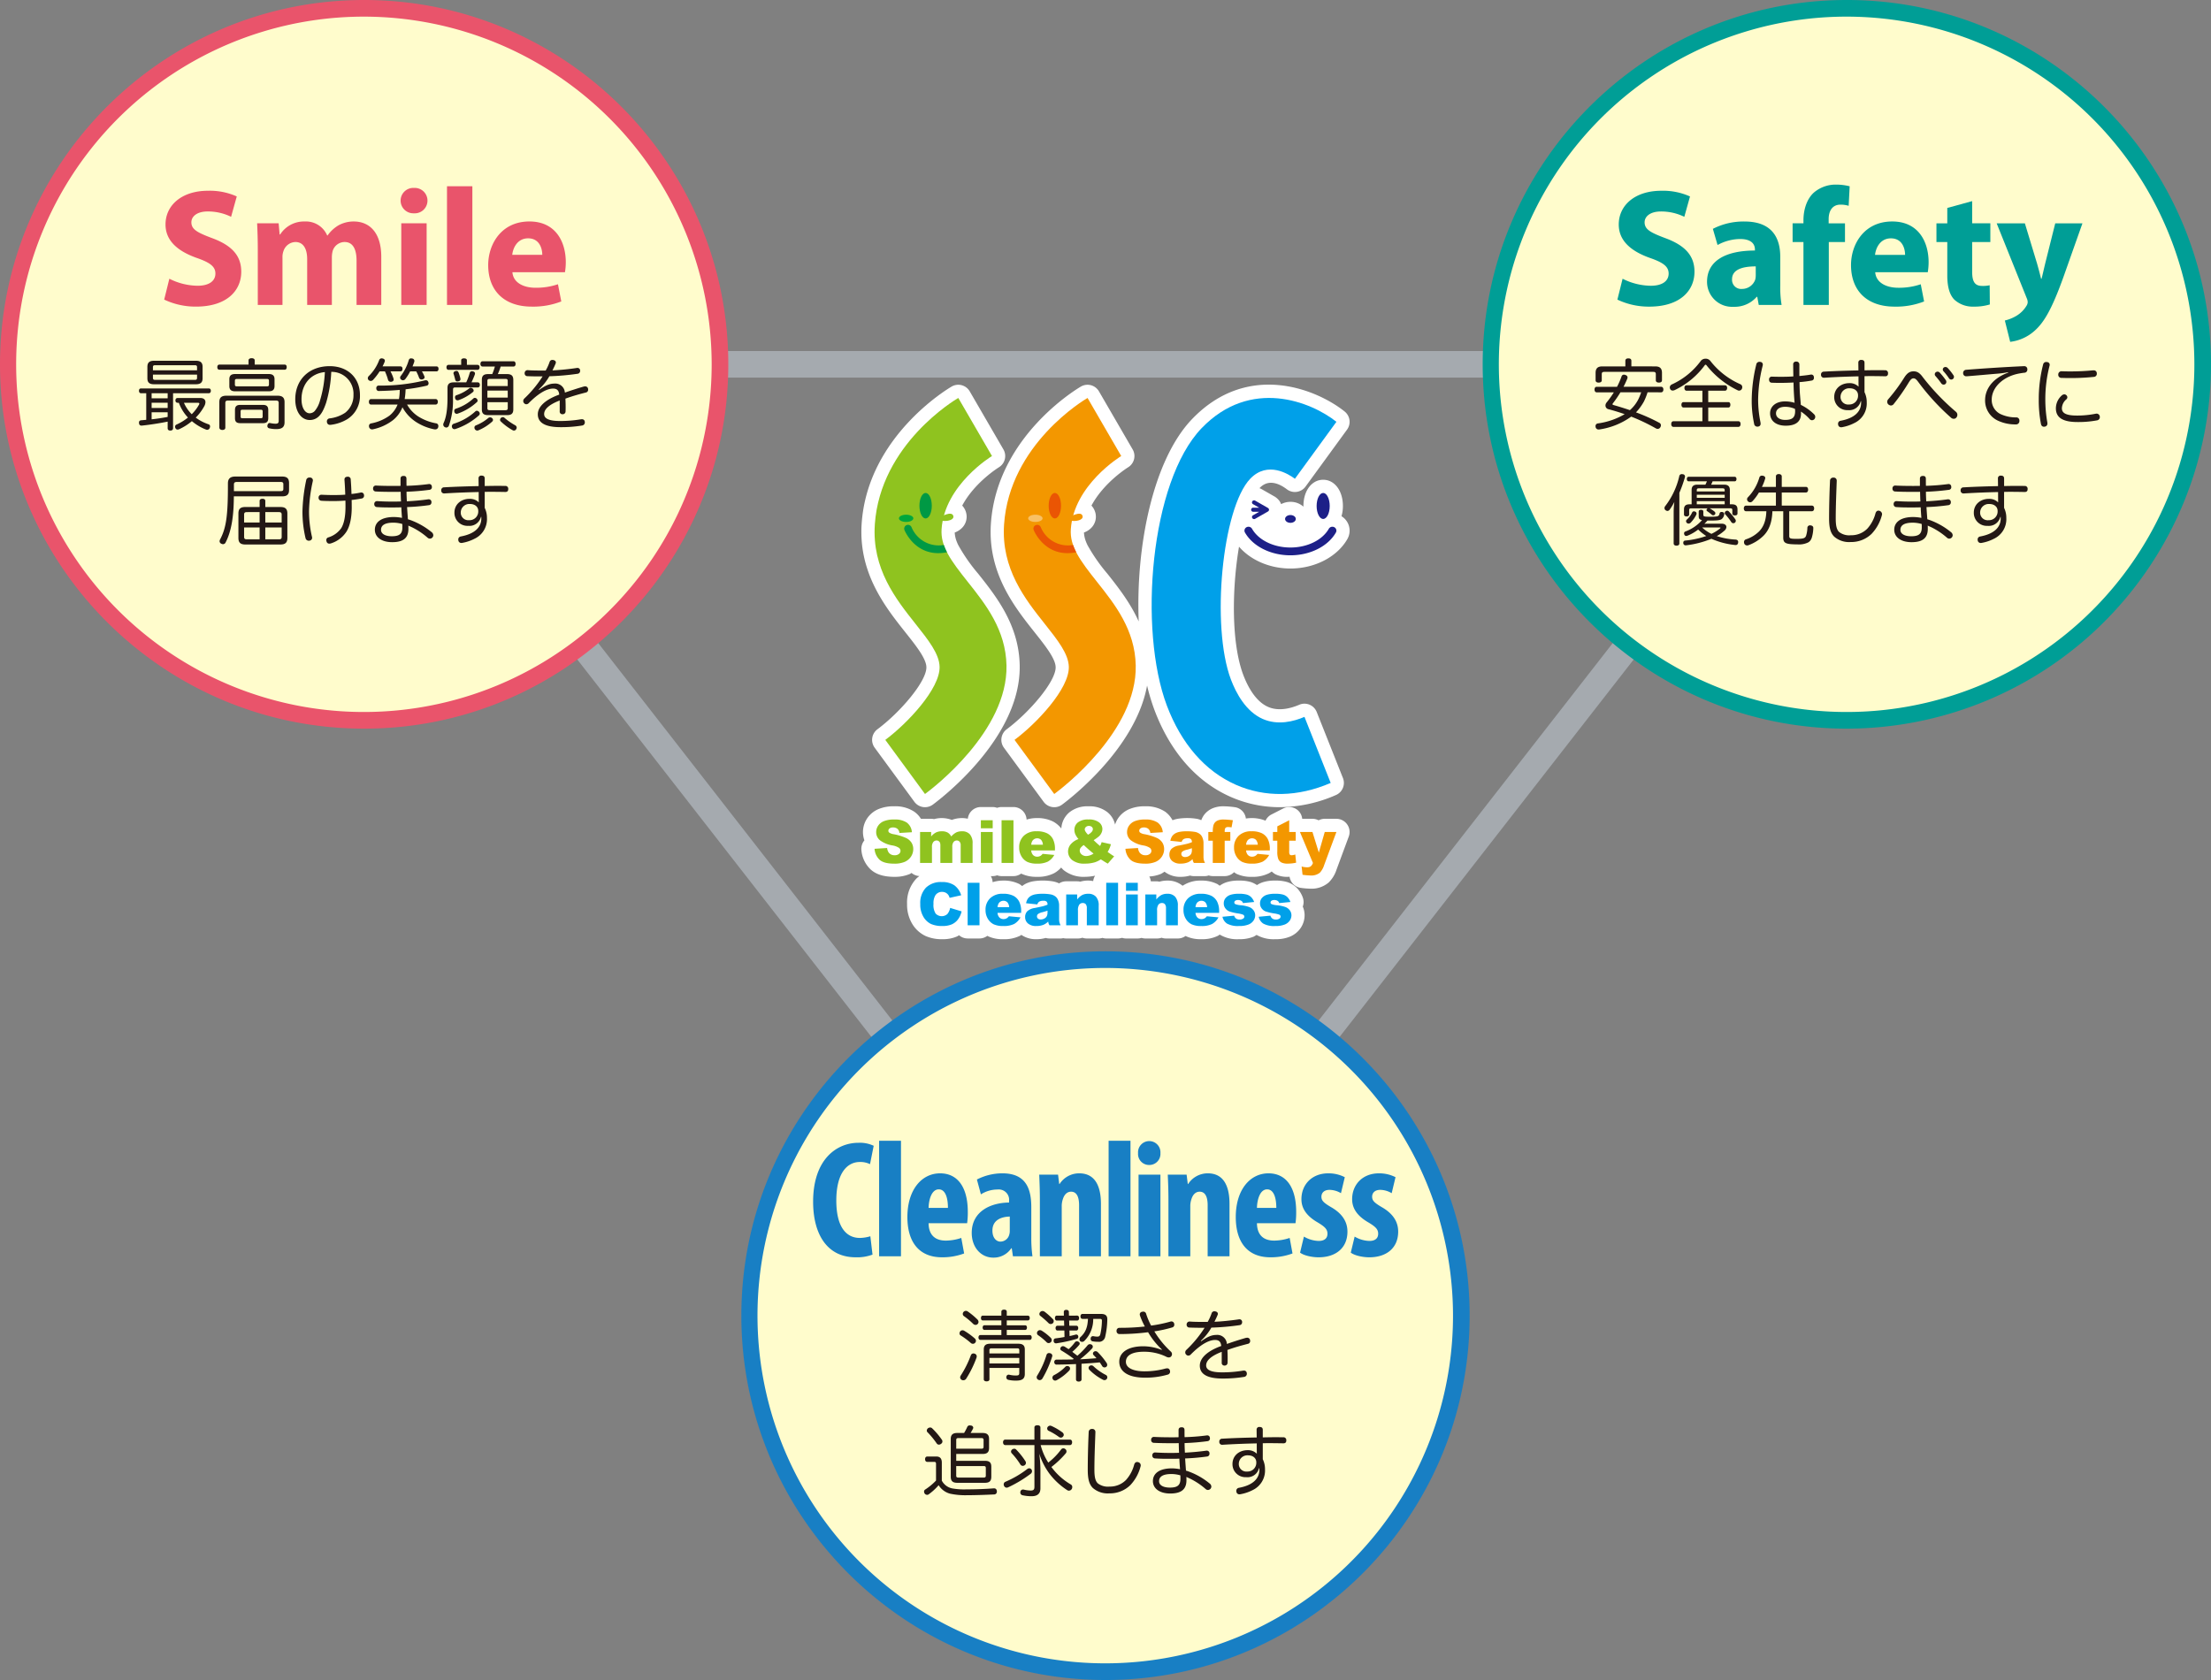 <svg xmlns="http://www.w3.org/2000/svg" xmlns:xlink="http://www.w3.org/1999/xlink" width="700" height="532" viewBox="0 0 700 532"><rect x="0" y="0" width="700" height="532" fill="#808080" stroke="none"/><defs><clipPath id="a"><rect width="700" height="532" fill="none"/></clipPath></defs><path d="M272.052,342.236,28.721,29.909H515.383ZM45.968,38.338,272.052,328.53,498.14,38.338Z" transform="translate(77.944 81.245)" fill="#a5aaaf"/><g clip-path="url(#a)"><path d="M352.424,113.445A112.659,112.659,0,1,1,239.761.708,112.695,112.695,0,0,1,352.424,113.445" transform="translate(344.943 1.923)" fill="#fffccc"/><path d="M241.685,230.737c-63.57,0-115.289-51.751-115.289-115.368S178.115,0,241.685,0s115.3,51.755,115.3,115.368a115.462,115.462,0,0,1-115.3,115.368m0-225.471a110.1,110.1,0,1,0,110.03,110.1,110.187,110.187,0,0,0-110.03-110.1" transform="translate(343.019 0)" fill="#009e96"/><path d="M289.222,194.51A112.658,112.658,0,1,1,176.563,81.769,112.7,112.7,0,0,1,289.222,194.51" transform="translate(173.434 222.118)" fill="#fffccc"/><path d="M178.484,311.808c-63.57,0-115.285-51.758-115.285-115.372S114.914,81.06,178.484,81.06s115.293,51.758,115.293,115.376S242.054,311.808,178.484,311.808m0-225.478A110.1,110.1,0,1,0,288.51,196.436,110.188,110.188,0,0,0,178.484,86.33" transform="translate(171.512 220.192)" fill="#187fc4"/><path d="M226.024,113.449A112.658,112.658,0,1,1,113.365.708,112.69,112.69,0,0,1,226.024,113.449" transform="translate(1.924 1.923)" fill="#fffccc"/><path d="M115.289,230.737C51.719,230.737,0,178.986,0,115.376S51.719,0,115.289,0,230.578,51.758,230.578,115.376,178.862,230.737,115.289,230.737m0-225.471a110.1,110.1,0,1,0,110.026,110.11A110.192,110.192,0,0,0,115.289,5.266" fill="#e9546b"/><path d="M94.018,122.2v0c.093,4.512-8.26,14.282-15.505,19.682a4.182,4.182,0,0,0-.873,5.827l12.568,17.136a4.187,4.187,0,0,0,2.741,1.661,3.964,3.964,0,0,0,.628.048,4.187,4.187,0,0,0,2.481-.818c2.863-2.115,27.962-21.325,27.5-44.143-.256-12.736-7.4-21.741-13.147-28.977a55.338,55.338,0,0,1-6.28-9.016A12.962,12.962,0,0,1,103.6,82.4a9.024,9.024,0,0,1-.616-2.828,6.141,6.141,0,0,0,2.407-1.561,4.989,4.989,0,0,0,1.255-4.486,5.21,5.21,0,0,0-1.289-2.475c3.9-7.3,11.257-11.907,11.65-12.153a4.179,4.179,0,0,0,1.393-5.642L107.73,34.864a4.179,4.179,0,0,0-5.708-1.516c-1.084.632-26.6,15.746-28.5,43.389C72.452,92.379,81.031,103.194,87.3,111.1c3.424,4.311,6.659,8.384,6.715,11.1M81.859,77.309c1.229-17.894,14.428-29.672,20.879-34.4l6.522,11.246c-4.215,3.293-11.1,9.811-13.648,18.786a4.243,4.243,0,0,0-.16,1.026,4.282,4.282,0,0,0-.371,1.089,26.081,26.081,0,0,0-.42,3.14,16.792,16.792,0,0,0,1.114,7.135c.241.643.524,1.286.843,1.94a61.407,61.407,0,0,0,7.249,10.551c5.474,6.9,11.134,14.029,11.335,23.945.3,14.888-14.157,28.936-20.838,34.618l-7.632-10.41c6.254-5.411,15.81-15.509,15.639-23.941-.108-5.537-4.007-10.451-8.534-16.148-6.013-7.578-12.828-16.17-11.977-28.579" transform="translate(199.279 89.056)" fill="#fff"/><path d="M98.322,111.132c3.424,4.311,6.659,8.384,6.715,11.1v0c.093,4.512-8.26,14.282-15.505,19.682a4.182,4.182,0,0,0-.873,5.827l12.568,17.136a4.187,4.187,0,0,0,2.741,1.661,3.967,3.967,0,0,0,.628.048,4.187,4.187,0,0,0,2.481-.818c2.589-1.914,23.286-17.805,26.907-37.7a65.611,65.611,0,0,0,2.369,7.827c4.977,13.167,13.281,22.637,24.01,27.386a38.428,38.428,0,0,0,15.639,3.3,44.984,44.984,0,0,0,17.767-3.843A4.184,4.184,0,0,0,196,157.364l-8.308-20.92a4.171,4.171,0,0,0-5.526-2.3c-2.648,1.137-6.51,2.167-9.9.665-3.966-1.754-6.451-6.481-7.836-10.138-3.758-9.96-3.632-27.07-1.337-40.583,3.669,4.259,9.73,6.916,16.278,6.916,7.71,0,14.781-3.661,18.027-9.339a5.353,5.353,0,0,0-1.864-7.225,11.453,11.453,0,0,0,.449-3.244c0-4.805-2.622-8.3-6.243-8.3s-6.254,3.49-6.254,8.3c0,.078.015.152.015.23a6.113,6.113,0,0,0-4.13-1.539,6.278,6.278,0,0,0-2.949.736l-.037-.1a4.245,4.245,0,0,0-.409-.784,3.174,3.174,0,0,0-.453-.572,5.452,5.452,0,0,0-.39-.386c-.067-.059-.152-.13-.238-.2a4.078,4.078,0,0,0-.565-.383l-4.056-2.315a4.464,4.464,0,0,0-.694-.312c.03-.033.056-.082.085-.111,2.778-2.891,6.206-1.349,8.59.461a4.177,4.177,0,0,0,5.9-.866L197.3,47.009a4.187,4.187,0,0,0-.776-5.734c-9-7.173-30.68-15.91-48.273,2.382-12.337,12.825-17.878,40.148-16.917,64.112-2.663-5.92-6.518-10.841-9.912-15.118a55.515,55.515,0,0,1-6.276-9.009,13.134,13.134,0,0,1-.531-1.215A9.024,9.024,0,0,1,114,79.6a6.14,6.14,0,0,0,2.407-1.561,4.989,4.989,0,0,0,1.255-4.486,5.215,5.215,0,0,0-1.289-2.471c3.9-7.284,11.26-11.915,11.665-12.168a4.178,4.178,0,0,0,1.378-5.627L118.748,34.9a4.178,4.178,0,0,0-5.708-1.52c-1.084.632-26.6,15.746-28.5,43.389-1.07,15.642,7.509,26.457,13.782,34.366m55.953-61.678c11.606-12.071,25.663-8.622,33.74-3.891l-8.371,11.5c-4.906-2.26-11.052-2.546-16,2.6-10.885,11.324-13.522,50.77-7.03,67.966,1.953,5.151,5.664,11.907,12.267,14.828a18.918,18.918,0,0,0,12.512.766l5.266,13.268c-8,2.549-15.858,2.278-22.922-.847-8.638-3.824-15.409-11.673-19.576-22.7-8.46-22.4-5.006-67.776,10.109-83.493m-61.4,27.884c1.229-17.894,14.428-29.672,20.875-34.4l6.529,11.25c-4.215,3.3-11.108,9.826-13.652,18.783A4.062,4.062,0,0,0,106.473,74a4.093,4.093,0,0,0-.371,1.081,25.975,25.975,0,0,0-.423,3.148,16.755,16.755,0,0,0,1.118,7.139c.241.639.52,1.282.839,1.94a61.374,61.374,0,0,0,7.249,10.543c5.474,6.9,11.134,14.029,11.338,23.949.3,14.888-14.161,28.936-20.842,34.618l-7.632-10.41C104,140.6,113.56,130.5,113.389,122.065c-.108-5.537-4.007-10.451-8.534-16.148-6.013-7.578-12.828-16.17-11.977-28.579" transform="translate(229.18 89.027)" fill="#fff"/><path d="M223.826,72.661h-3.692a4.177,4.177,0,0,0-1.946.479,4.177,4.177,0,0,0-1.946-.479H213a4.132,4.132,0,0,0-6.016-3.267l-3.766,1.925a4.151,4.151,0,0,0-1.838,1.94,11.517,11.517,0,0,0-4.431-.829,11.938,11.938,0,0,0-1.783.145,4.106,4.106,0,0,0-3.617-3.609,29.078,29.078,0,0,0-3.372-.264,8.81,8.81,0,0,0-3.55.632,6.621,6.621,0,0,0-2.615,1.992,6.537,6.537,0,0,0-.958,1.773,8.021,8.021,0,0,0-1.289-.413,19.252,19.252,0,0,0-6.132-.037,9.733,9.733,0,0,0-1.694.461,7.911,7.911,0,0,0-2.288-2.668,10.8,10.8,0,0,0-6.366-1.739,12.371,12.371,0,0,0-4.988.881,8.122,8.122,0,0,0-3.647,3,7.889,7.889,0,0,0-.9,1.918,6.948,6.948,0,0,0-2.436-3.951,9.164,9.164,0,0,0-6.009-1.847,9.065,9.065,0,0,0-6.039,1.929,7.151,7.151,0,0,0-2.525,5.11,8.374,8.374,0,0,0-2.574-2.193,11.109,11.109,0,0,0-5.263-1.119,10.9,10.9,0,0,0-3.168.479,4.169,4.169,0,0,0-4.156-3.977h-3.773a4.161,4.161,0,0,0-1.4.26,4.2,4.2,0,0,0-1.4-.26h-3.744a4.165,4.165,0,0,0-4.13,3.7,8.944,8.944,0,0,0-5.062.383,9.049,9.049,0,0,0-5.63-.253,4.2,4.2,0,0,0-.925-.1H92.293a7.76,7.76,0,0,0-2.072-2.222A10.8,10.8,0,0,0,83.859,68.7a12.328,12.328,0,0,0-5,.885,8.079,8.079,0,0,0-3.636,3,7.784,7.784,0,0,0-.832,6.9,4.2,4.2,0,0,0-.951,3.036,9.5,9.5,0,0,0,2.711,5.969c1.716,1.717,4.245,2.549,7.729,2.549a12.1,12.1,0,0,0,4.932-.918c.189-.082.331-.219.509-.312a4.146,4.146,0,0,0,2.492.981,9.415,9.415,0,0,0-.925.754,11.024,11.024,0,0,0-2.986,8.076,11.729,11.729,0,0,0,1.649,6.336,9.824,9.824,0,0,0,4.2,3.817,12.576,12.576,0,0,0,5.318,1.015,11.236,11.236,0,0,0,4.687-.888c.219-.1.4-.253.605-.364a4.147,4.147,0,0,0,2.711,1.022h3.751a4.14,4.14,0,0,0,2.492-.84c.056.026.093.071.145.1a10.9,10.9,0,0,0,4.887.974,11.315,11.315,0,0,0,5.4-1.13c.123-.067.212-.175.327-.245a8.127,8.127,0,0,0,4.746,1.375,10.541,10.541,0,0,0,2.975-.4,4.084,4.084,0,0,0,1.188.171h3.51a4.175,4.175,0,0,0,.865-.108,4.1,4.1,0,0,0,.914.108h3.732a4.1,4.1,0,0,0,1.4-.242,4.1,4.1,0,0,0,1.4.242h3.755a4.105,4.105,0,0,0,1.192-.193,4.065,4.065,0,0,0,1.192.193H154.7a4.155,4.155,0,0,0,1.255-.212,4.116,4.116,0,0,0,1.255.212h3.729a4.11,4.11,0,0,0,1.2-.193,4.09,4.09,0,0,0,1.2.193h3.732a4.077,4.077,0,0,0,1.4-.242,4.114,4.114,0,0,0,1.4.242h3.758a4.136,4.136,0,0,0,2.436-.8.8.8,0,0,0,.071.048,10.913,10.913,0,0,0,4.895.977,11.309,11.309,0,0,0,5.393-1.13c.163-.089.29-.238.446-.334l.007,0A10.735,10.735,0,0,0,193,110.788a11.68,11.68,0,0,0,4.65-.814,8.689,8.689,0,0,0,.9-.546,10.892,10.892,0,0,0,5.931,1.36,11.661,11.661,0,0,0,4.642-.81,7.6,7.6,0,0,0,3.469-2.858,7.217,7.217,0,0,0,1.166-3.9,6.821,6.821,0,0,0-.579-2.761,4.185,4.185,0,0,0-.022-2.958,8.4,8.4,0,0,0-1.857-2.951,7.52,7.52,0,0,0-3.09-1.869,12.8,12.8,0,0,0-3.833-.457,12.127,12.127,0,0,0-4.03.584,7.93,7.93,0,0,0-1.671.847,7.75,7.75,0,0,0-1.946-.97,12.774,12.774,0,0,0-3.836-.461,12.215,12.215,0,0,0-4.041.587,7.971,7.971,0,0,0-1.987,1.048,8.435,8.435,0,0,0-.717-.524,11.1,11.1,0,0,0-5.237-1.111,10.066,10.066,0,0,0-5.779,1.65,7.292,7.292,0,0,0-4.813-1.65,8.787,8.787,0,0,0-2.525.349,4.162,4.162,0,0,0-.992-.119h-1.734a4.16,4.16,0,0,0-.479-1.524,11.577,11.577,0,0,0,3.651-.806,8.6,8.6,0,0,0,1.166-.717,7.963,7.963,0,0,0,5.107,1.635,10.562,10.562,0,0,0,2.978-.405,4.182,4.182,0,0,0,1.2.175h3.524a3.677,3.677,0,0,0,1.192-.216,4.107,4.107,0,0,0,1.274.216h3.773a4.168,4.168,0,0,0,2.971-1.241,8.2,8.2,0,0,0,.72.494,10.93,10.93,0,0,0,4.906.977,11.4,11.4,0,0,0,5.411-1.134,8.313,8.313,0,0,0,.888-.565,6.165,6.165,0,0,0,1.073.836,8.282,8.282,0,0,0,4.059.862c.167,0,.345-.026.52-.03a4.158,4.158,0,0,0,3.565,3.523,24.93,24.93,0,0,0,3.045.256,8.3,8.3,0,0,0,5.782-1.97,10.017,10.017,0,0,0,2.47-4.062l3.874-10.465a4.18,4.18,0,0,0-3.918-5.63M142.738,92.57a4.109,4.109,0,0,0-.988-.119h-3.476a4.17,4.17,0,0,0-2.232.658,8.18,8.18,0,0,0-1.968-.628,19.147,19.147,0,0,0-6.12-.045,8.523,8.523,0,0,0-2.707.9,7.993,7.993,0,0,0-.906.628,9.132,9.132,0,0,0-.862-.628,11.086,11.086,0,0,0-5.237-1.111,10.747,10.747,0,0,0-3.253.509,4.177,4.177,0,0,0-.572-1.921h.594a4.2,4.2,0,0,0,1.4-.256,4.159,4.159,0,0,0,1.4.256h3.773A4.136,4.136,0,0,0,124.035,90c.033.015.056.045.085.059a10.946,10.946,0,0,0,4.9.977,11.333,11.333,0,0,0,5.411-1.134,8.651,8.651,0,0,0,2.258-1.81,8.2,8.2,0,0,0,.787.825,10.087,10.087,0,0,0,6.726,2.118,15.726,15.726,0,0,0,3.231-.357,4.156,4.156,0,0,0-.609,1.71,8.081,8.081,0,0,0-1.56-.171,8.812,8.812,0,0,0-2.529.349" transform="translate(199.277 186.625)" fill="#fff"/><path d="M87.894,83.338l3.64,1.107a6.749,6.749,0,0,1-1.159,2.561,5.078,5.078,0,0,1-1.957,1.55,7.374,7.374,0,0,1-2.975.52,8.672,8.672,0,0,1-3.584-.635,5.7,5.7,0,0,1-2.4-2.245,7.591,7.591,0,0,1-1.01-4.11,6.978,6.978,0,0,1,1.775-5.132,6.738,6.738,0,0,1,5.017-1.8,6.809,6.809,0,0,1,3.992,1.029A6.049,6.049,0,0,1,91.4,79.343l-3.662.814a3.237,3.237,0,0,0-.4-.9,2.4,2.4,0,0,0-.85-.732,2.461,2.461,0,0,0-1.129-.256,2.432,2.432,0,0,0-2.161,1.137,4.866,4.866,0,0,0-.564,2.657,5.043,5.043,0,0,0,.676,3.07,2.666,2.666,0,0,0,3.706.16,4.162,4.162,0,0,0,.888-1.955" transform="translate(212.909 204.16)" fill="#00a0e9"/><rect width="3.755" height="13.457" transform="translate(306.355 279.548)" fill="#00a0e9"/><path d="M95.3,82.2H87.813A2.443,2.443,0,0,0,88.3,83.54a1.784,1.784,0,0,0,1.415.636,2.1,2.1,0,0,0,1.044-.279,2.46,2.46,0,0,0,.65-.621l3.684.346a5.332,5.332,0,0,1-2.035,2.107,7.431,7.431,0,0,1-3.424.635,7.061,7.061,0,0,1-3.049-.546,4.507,4.507,0,0,1-1.838-1.743,5.237,5.237,0,0,1-.728-2.8,4.922,4.922,0,0,1,1.463-3.705,5.561,5.561,0,0,1,4.041-1.416,7.164,7.164,0,0,1,3.3.636,4.256,4.256,0,0,1,1.842,1.84,6.741,6.741,0,0,1,.635,3.14Zm-3.8-1.8a2.512,2.512,0,0,0-.583-1.557,1.817,1.817,0,0,0-2.663.238,2.6,2.6,0,0,0-.431,1.319Z" transform="translate(228.001 206.871)" fill="#00a0e9"/><path d="M91.26,79.523l-3.569-.368a4,4,0,0,1,.579-1.472,3.164,3.164,0,0,1,1.1-.929,4.549,4.549,0,0,1,1.411-.442,11.365,11.365,0,0,1,1.942-.156,14.91,14.91,0,0,1,2.7.193,3.421,3.421,0,0,1,1.7.78,2.79,2.79,0,0,1,.75,1.174,4.2,4.2,0,0,1,.279,1.446v4.307a5.411,5.411,0,0,0,.085,1.081,4.914,4.914,0,0,0,.379,1H95.1a3.608,3.608,0,0,1-.279-.569,4.424,4.424,0,0,1-.126-.617,4.776,4.776,0,0,1-1.46,1.011,6,6,0,0,1-2.3.405,3.849,3.849,0,0,1-2.644-.81,2.581,2.581,0,0,1-.9-2,2.627,2.627,0,0,1,.65-1.832,4.421,4.421,0,0,1,2.4-1.07q2.1-.424,2.719-.591a12.959,12.959,0,0,0,1.322-.45,1.329,1.329,0,0,0-.286-.966,1.4,1.4,0,0,0-1-.275,2.579,2.579,0,0,0-1.367.29,1.606,1.606,0,0,0-.576.862M94.483,81.5c-.513.186-1.044.349-1.6.491a3.7,3.7,0,0,0-1.434.6.959.959,0,0,0-.308.695.93.93,0,0,0,.3.721,1.278,1.278,0,0,0,.9.282,2.285,2.285,0,0,0,1.155-.3,1.8,1.8,0,0,0,.754-.743,2.453,2.453,0,0,0,.227-1.141Z" transform="translate(237.163 206.871)" fill="#00a0e9"/><path d="M90.891,76.386h3.472V77.97a5.193,5.193,0,0,1,1.571-1.4,4.171,4.171,0,0,1,1.946-.416,3.184,3.184,0,0,1,2.425.922,4.039,4.039,0,0,1,.876,2.854v6.2H97.427v-5.37a2,2,0,0,0-.334-1.3,1.231,1.231,0,0,0-.958-.379,1.353,1.353,0,0,0-1.1.513,3.019,3.019,0,0,0-.42,1.847v4.69H90.891Z" transform="translate(246.664 206.871)" fill="#00a0e9"/><rect width="3.751" height="13.457" transform="translate(350.23 279.548)" fill="#00a0e9"/><path d="M95.99,75.22h3.732v2.535H95.99Zm0,3.709h3.732v9.748H95.99Z" transform="translate(260.502 204.328)" fill="#00a0e9"/><path d="M97.638,76.386h3.476V77.97a5.281,5.281,0,0,1,1.571-1.4,4.171,4.171,0,0,1,1.946-.416,3.184,3.184,0,0,1,2.425.922,4.039,4.039,0,0,1,.876,2.854v6.2h-3.755v-5.37a1.937,1.937,0,0,0-.342-1.3,1.2,1.2,0,0,0-.951-.379,1.358,1.358,0,0,0-1.1.513,2.993,2.993,0,0,0-.42,1.847v4.69H97.638Z" transform="translate(264.974 206.871)" fill="#00a0e9"/><path d="M112.173,82.2h-7.483a2.5,2.5,0,0,0,.483,1.345,1.792,1.792,0,0,0,1.419.636,2.088,2.088,0,0,0,1.04-.279,2.412,2.412,0,0,0,.654-.621l3.684.346a5.315,5.315,0,0,1-2.039,2.107,7.414,7.414,0,0,1-3.42.635,7.049,7.049,0,0,1-3.049-.546,4.516,4.516,0,0,1-1.842-1.743,5.237,5.237,0,0,1-.728-2.8,4.923,4.923,0,0,1,1.463-3.705,5.573,5.573,0,0,1,4.041-1.416,7.164,7.164,0,0,1,3.3.636,4.285,4.285,0,0,1,1.846,1.84,6.744,6.744,0,0,1,.631,3.14Zm-3.8-1.8a2.534,2.534,0,0,0-.583-1.557,1.822,1.822,0,0,0-2.667.238A2.6,2.6,0,0,0,104.7,80.4Z" transform="translate(273.8 206.871)" fill="#00a0e9"/><path d="M104.21,83.436l3.706-.346a1.836,1.836,0,0,0,.642.94,1.922,1.922,0,0,0,1.1.282,1.85,1.85,0,0,0,1.162-.32.719.719,0,0,0,.323-.6.682.682,0,0,0-.416-.621,7.5,7.5,0,0,0-1.6-.386,16.366,16.366,0,0,1-2.707-.628,2.929,2.929,0,0,1-1.274-.977,2.552,2.552,0,0,1-.516-1.572,2.61,2.61,0,0,1,.557-1.665,3.4,3.4,0,0,1,1.545-1.044,8.278,8.278,0,0,1,2.637-.342,9.23,9.23,0,0,1,2.574.264,3.38,3.38,0,0,1,1.389.825,4.362,4.362,0,0,1,.921,1.513l-3.543.346a1.187,1.187,0,0,0-.461-.676,1.906,1.906,0,0,0-1.066-.29,1.537,1.537,0,0,0-.928.223.671.671,0,0,0-.286.55.574.574,0,0,0,.368.539,6,6,0,0,0,1.6.331,10.838,10.838,0,0,1,2.771.587,3.021,3.021,0,0,1,1.389,1.074,2.636,2.636,0,0,1,.483,1.531,3,3,0,0,1-.509,1.646,3.461,3.461,0,0,1-1.6,1.271,7.715,7.715,0,0,1-2.99.472,7.142,7.142,0,0,1-3.807-.758,3.437,3.437,0,0,1-1.452-2.167" transform="translate(282.81 206.871)" fill="#00a0e9"/><path d="M107.3,83.436l3.706-.346a1.814,1.814,0,0,0,.642.94,1.914,1.914,0,0,0,1.1.282,1.865,1.865,0,0,0,1.162-.32.728.728,0,0,0,.323-.6.674.674,0,0,0-.42-.621,7.432,7.432,0,0,0-1.6-.386,16.393,16.393,0,0,1-2.7-.628,2.917,2.917,0,0,1-1.278-.977,2.548,2.548,0,0,1-.513-1.572,2.589,2.589,0,0,1,.557-1.665A3.381,3.381,0,0,1,109.82,76.5a8.262,8.262,0,0,1,2.637-.342,9.249,9.249,0,0,1,2.574.264,3.342,3.342,0,0,1,1.385.825,4.311,4.311,0,0,1,.925,1.513l-3.547.346a1.187,1.187,0,0,0-.461-.676,1.885,1.885,0,0,0-1.062-.29,1.537,1.537,0,0,0-.928.223.685.685,0,0,0-.29.55.578.578,0,0,0,.371.539,5.966,5.966,0,0,0,1.6.331,10.951,10.951,0,0,1,2.771.587,3.1,3.1,0,0,1,1.389,1.074,2.663,2.663,0,0,1,.483,1.531,3,3,0,0,1-.509,1.646,3.472,3.472,0,0,1-1.608,1.271,7.669,7.669,0,0,1-2.986.472,7.124,7.124,0,0,1-3.807-.758,3.423,3.423,0,0,1-1.452-2.167" transform="translate(291.201 206.871)" fill="#00a0e9"/><path d="M74.638,73.968c-.962,14.029,6.711,23.7,12.876,31.471,4.048,5.1,7.547,9.5,7.628,13.624.141,6.935-10.172,17.9-17.188,23.12l12.568,17.14c2.685-1.981,26.223-19.983,25.8-40.695-.23-11.328-6.611-19.366-12.241-26.461-5.4-6.8-8.687-11.246-8.308-16.735.958-14.022,15.81-23.042,15.958-23.135l-10.67-18.389c-1.01.587-24.682,14.65-26.428,40.059" transform="translate(202.333 92.111)" fill="#8fc31f"/><path d="M82.294,46.041c0,2.23-.876,4.036-1.961,4.036s-1.953-1.806-1.953-4.036S79.253,42,80.333,42s1.961,1.8,1.961,4.036" transform="translate(212.711 114.103)" fill="#094"/><path d="M89.63,51.1A9.324,9.324,0,0,1,79.41,45.49a1.206,1.206,0,1,0-2.247.877c.037.093,3.6,9.012,13.47,7.035a18.059,18.059,0,0,1-1-2.3" transform="translate(209.19 121.477)" fill="#094"/><path d="M81.2,45c0,.636-1.021,1.148-2.284,1.148s-2.28-.513-2.28-1.148,1.025-1.145,2.28-1.145S81.2,44.371,81.2,45" transform="translate(207.965 119.136)" fill="#00a73c"/><path d="M81.067,44.846s3.732-2.215,4.148-.286c.36,1.691-4.512,2.2-5.392.316Z" transform="translate(216.627 118.899)" fill="#8fc31f"/><path d="M85.655,73.968c-.962,14.029,6.711,23.7,12.88,31.471,4.044,5.1,7.543,9.5,7.625,13.624.141,6.935-10.172,17.9-17.188,23.12l12.571,17.14c2.681-1.981,26.223-19.983,25.8-40.695-.23-11.328-6.611-19.366-12.241-26.461-5.4-6.8-8.687-11.246-8.308-16.735.962-14.022,15.814-23.042,15.955-23.135L112.083,33.909c-1.006.587-24.682,14.65-26.428,40.059" transform="translate(232.231 92.111)" fill="#f39700"/><path d="M93.311,46.041c0,2.23-.876,4.036-1.957,4.036S89.4,48.271,89.4,46.041,90.273,42,91.354,42s1.957,1.8,1.957,4.036" transform="translate(242.609 114.103)" fill="#ea5504"/><path d="M100.647,51.1a9.327,9.327,0,0,1-10.22-5.608,1.206,1.206,0,1,0-2.247.877c.037.093,3.6,9.012,13.47,7.035a18.064,18.064,0,0,1-1-2.3" transform="translate(239.088 121.477)" fill="#ea5504"/><path d="M92.213,45c0,.636-1.021,1.148-2.284,1.148s-2.28-.513-2.28-1.148,1.025-1.145,2.28-1.145,2.284.513,2.284,1.145" transform="translate(237.866 119.136)" fill="#f8c166"/><path d="M92.084,44.846s3.732-2.215,4.148-.286c.36,1.691-4.512,2.2-5.392.316Z" transform="translate(246.526 118.899)" fill="#f39700"/><path d="M114,43.47c-16.348,17-20.055,63.911-11.008,87.871,4.575,12.093,12.107,20.752,21.8,25.041,9.27,4.1,19.668,3.91,30.064-.561l-8.3-20.92c-3.406,1.461-8.46,2.765-13.232.65-5.3-2.341-8.39-8.087-10.057-12.487-6.377-16.895-2.763-54.326,6.135-63.588,5.508-5.727,12.2-1.427,14.124.03l13.143-18.043C148.687,35.108,129.505,27.355,114,43.47" transform="translate(266.439 92.109)" fill="#00a0e9"/><path d="M112.3,45.725a.361.361,0,0,0,.011-.085l.007-.037-.007-.037a.367.367,0,0,0-.011-.089.376.376,0,0,0-.026-.085.292.292,0,0,0-.033-.078l-.015-.041-.026-.026a.4.4,0,0,0-.048-.063.357.357,0,0,0-.067-.063.416.416,0,0,0-.071-.056l-.026-.022-4.059-2.319a.683.683,0,0,0-.914.234.633.633,0,0,0,.238.885l1.942,1.111h-1.868a.647.647,0,1,0,0,1.293H109.2l-1.946,1.111a.639.639,0,0,0-.238.892.681.681,0,0,0,.914.227l4.059-2.319.026-.019.071-.056a.542.542,0,0,0,.067-.063.283.283,0,0,0,.048-.063l.026-.026.015-.045a.329.329,0,0,0,.033-.074.376.376,0,0,0,.026-.085" transform="translate(289.453 115.813)" fill="#1d2088"/><path d="M112.24,46.119c0,2.274.925,4.114,2.076,4.114s2.069-1.84,2.069-4.114S115.46,42,114.316,42s-2.076,1.843-2.076,4.114" transform="translate(304.602 114.103)" fill="#1d2088"/><path d="M132.8,45.518c-2.061,3.612-6.833,5.946-12.163,5.946s-10.1-2.334-12.159-5.946a1.3,1.3,0,0,0-1.734-.479,1.213,1.213,0,0,0-.5,1.676c2.507,4.385,8.159,7.217,14.395,7.217s11.888-2.832,14.395-7.217a1.212,1.212,0,0,0-.5-1.676,1.3,1.3,0,0,0-1.734.479" transform="translate(287.908 121.917)" fill="#1d2088"/><path d="M112.951,45.123c0,.68-.761,1.234-1.7,1.234s-1.7-.554-1.7-1.234.761-1.238,1.7-1.238,1.7.554,1.7,1.238" transform="translate(297.299 119.21)" fill="#1d2088"/><path d="M74.555,79.1l3.978-.249a3.051,3.051,0,0,0,.524,1.472,2.218,2.218,0,0,0,1.846.818,2.041,2.041,0,0,0,1.382-.42,1.255,1.255,0,0,0,.483-.97,1.226,1.226,0,0,0-.468-.937,5.364,5.364,0,0,0-2.139-.784,9.064,9.064,0,0,1-3.914-1.639,3.3,3.3,0,0,1-1.181-2.613,3.544,3.544,0,0,1,.605-1.962,3.969,3.969,0,0,1,1.816-1.457,8.457,8.457,0,0,1,3.32-.531,6.781,6.781,0,0,1,3.948.966,4.165,4.165,0,0,1,1.619,3.062l-3.933.23a2.076,2.076,0,0,0-.657-1.319,2.115,2.115,0,0,0-1.389-.42,1.675,1.675,0,0,0-1.1.308.95.95,0,0,0-.371.751.739.739,0,0,0,.3.58,3.384,3.384,0,0,0,1.4.5,17.635,17.635,0,0,1,3.918,1.193,4.171,4.171,0,0,1,1.723,1.5,3.8,3.8,0,0,1,.539,2,4.31,4.31,0,0,1-.717,2.4,4.535,4.535,0,0,1-2.009,1.665,8.161,8.161,0,0,1-3.253.565q-3.448,0-4.772-1.327a5.254,5.254,0,0,1-1.5-3.375" transform="translate(202.331 189.684)" fill="#8fc31f"/><path d="M78.434,71.059H81.94v1.416a5.024,5.024,0,0,1,1.53-1.267,4.2,4.2,0,0,1,1.864-.375,3.6,3.6,0,0,1,1.857.413,3.08,3.08,0,0,1,1.114,1.23,5.684,5.684,0,0,1,1.612-1.3,4.181,4.181,0,0,1,1.8-.342,3.221,3.221,0,0,1,2.459.933,4.147,4.147,0,0,1,.884,2.929v6.154h-3.77v-5.6a1.6,1.6,0,0,0-.256-1,1.137,1.137,0,0,0-.932-.509,1.33,1.33,0,0,0-1.066.483,2.42,2.42,0,0,0-.4,1.55v5.073H84.863v-5.4a3.479,3.479,0,0,0-.074-.881,1.206,1.206,0,0,0-.416-.591,1.108,1.108,0,0,0-.694-.23,1.338,1.338,0,0,0-1.062.491,2.5,2.5,0,0,0-.416,1.609v5.006H78.434Z" transform="translate(212.858 192.409)" fill="#8fc31f"/><path d="M83.618,69.891h3.744v2.546H83.618Zm0,3.724h3.744V83.4H83.618Z" transform="translate(226.926 189.852)" fill="#8fc31f"/><rect width="3.77" height="13.517" transform="translate(317.095 259.743)" fill="#8fc31f"/><path d="M98.212,76.892H90.7a2.433,2.433,0,0,0,.487,1.349,1.77,1.77,0,0,0,1.415.639,2.109,2.109,0,0,0,1.051-.279,2.377,2.377,0,0,0,.654-.624l3.7.349a5.3,5.3,0,0,1-2.046,2.115,7.472,7.472,0,0,1-3.435.636,7.042,7.042,0,0,1-3.056-.546,4.45,4.45,0,0,1-1.849-1.747,5.246,5.246,0,0,1-.735-2.81,4.942,4.942,0,0,1,1.471-3.72,5.592,5.592,0,0,1,4.056-1.423,7.159,7.159,0,0,1,3.316.639,4.307,4.307,0,0,1,1.857,1.847,6.824,6.824,0,0,1,.631,3.148ZM94.4,75.09a2.58,2.58,0,0,0-.583-1.568,1.835,1.835,0,0,0-2.674.242,2.619,2.619,0,0,0-.435,1.327Z" transform="translate(235.781 192.406)" fill="#8fc31f"/><path d="M101.683,77l2.938.658a8.7,8.7,0,0,1-1.044,2.453l1.411.974c.171.112.394.242.661.4L103.636,83.8c-.371-.2-.754-.424-1.151-.68s-.754-.479-1.066-.665a7.438,7.438,0,0,1-1.957.944,10.821,10.821,0,0,1-3.075.4,6.106,6.106,0,0,1-4.022-1.122,3.472,3.472,0,0,1-1.315-2.732,3.559,3.559,0,0,1,.772-2.182,5.77,5.77,0,0,1,2.525-1.739,6.694,6.694,0,0,1-1.014-1.553,3.5,3.5,0,0,1-.275-1.342,2.976,2.976,0,0,1,1.1-2.371,5.073,5.073,0,0,1,3.335-.933,5.2,5.2,0,0,1,3.35.888,2.666,2.666,0,0,1,1.073,2.122,2.854,2.854,0,0,1-.331,1.327,3.3,3.3,0,0,1-.784,1.029,16.436,16.436,0,0,1-1.649,1.182,24.987,24.987,0,0,0,2.046,1.84A8.369,8.369,0,0,0,101.683,77m-5.66.914A4.088,4.088,0,0,0,95,78.848a1.5,1.5,0,0,0-.249.825,1.589,1.589,0,0,0,.579,1.2,2.207,2.207,0,0,0,1.523.528,4.407,4.407,0,0,0,2.269-.788c-.81-.617-1.838-1.513-3.1-2.7m1.348-3.278a3.992,3.992,0,0,0,1.136-.862,1.387,1.387,0,0,0,.4-.877.949.949,0,0,0-.338-.732,1.363,1.363,0,0,0-.925-.3,1.344,1.344,0,0,0-.943.334,1.023,1.023,0,0,0-.364.78c0,.383.345.933,1.029,1.658" transform="translate(247.095 189.681)" fill="#8fc31f"/><path d="M95.942,79.1l3.981-.249a3.05,3.05,0,0,0,.524,1.472,2.206,2.206,0,0,0,1.842.818,2.024,2.024,0,0,0,1.378-.42,1.191,1.191,0,0,0,.019-1.907,5.364,5.364,0,0,0-2.143-.784,9.027,9.027,0,0,1-3.907-1.639,3.292,3.292,0,0,1-1.185-2.613,3.515,3.515,0,0,1,.605-1.962,3.961,3.961,0,0,1,1.82-1.457,8.437,8.437,0,0,1,3.316-.531,6.773,6.773,0,0,1,3.948.966,4.153,4.153,0,0,1,1.619,3.062l-3.929.23a2.064,2.064,0,0,0-.665-1.319,2.094,2.094,0,0,0-1.382-.42,1.68,1.68,0,0,0-1.1.308.95.95,0,0,0-.371.751.739.739,0,0,0,.3.58,3.407,3.407,0,0,0,1.4.5,17.569,17.569,0,0,1,3.918,1.193,4.171,4.171,0,0,1,1.723,1.5,3.832,3.832,0,0,1,.539,2,4.284,4.284,0,0,1-.72,2.4,4.484,4.484,0,0,1-2.005,1.665,8.161,8.161,0,0,1-3.253.565q-3.443,0-4.772-1.327a5.273,5.273,0,0,1-1.5-3.375" transform="translate(260.372 189.684)" fill="#f39700"/><path d="M103.571,74.209l-3.58-.372a3.955,3.955,0,0,1,.583-1.475,3.212,3.212,0,0,1,1.1-.933,4.629,4.629,0,0,1,1.419-.446,11.526,11.526,0,0,1,1.957-.152,15.419,15.419,0,0,1,2.7.19,3.484,3.484,0,0,1,1.7.784,2.732,2.732,0,0,1,.754,1.182,4.229,4.229,0,0,1,.282,1.453v4.322a5.5,5.5,0,0,0,.082,1.085,4.858,4.858,0,0,0,.383,1H107.43a4.167,4.167,0,0,1-.279-.576,4.716,4.716,0,0,1-.13-.621,4.841,4.841,0,0,1-1.463,1.022,6.138,6.138,0,0,1-2.31.4,3.821,3.821,0,0,1-2.652-.814,2.589,2.589,0,0,1-.906-2.007,2.64,2.64,0,0,1,.65-1.84,4.422,4.422,0,0,1,2.414-1.07c1.4-.282,2.317-.483,2.73-.6a13.014,13.014,0,0,0,1.326-.45,1.333,1.333,0,0,0-.286-.97,1.41,1.41,0,0,0-1-.275,2.633,2.633,0,0,0-1.378.29,1.644,1.644,0,0,0-.576.866m3.238,1.988c-.513.186-1.047.349-1.6.491a3.685,3.685,0,0,0-1.441.6.979.979,0,0,0,0,1.423,1.276,1.276,0,0,0,.9.282,2.322,2.322,0,0,0,1.162-.3,1.9,1.9,0,0,0,.758-.743,2.559,2.559,0,0,0,.223-1.148Z" transform="translate(270.543 192.406)" fill="#f39700"/><path d="M108.191,73.783h1.779v2.758h-1.779v7.031h-3.773V76.541h-1.411V73.783h1.411v-.442a7.318,7.318,0,0,1,.134-1.319,2.542,2.542,0,0,1,.483-1.174,2.435,2.435,0,0,1,1-.736,4.83,4.83,0,0,1,1.879-.282,25.99,25.99,0,0,1,2.871.23l-.42,2.263a6.965,6.965,0,0,0-1.088-.111,1.215,1.215,0,0,0-.728.171.987.987,0,0,0-.308.543,4.668,4.668,0,0,0-.045.858" transform="translate(279.545 189.684)" fill="#f39700"/><path d="M116.53,76.892h-7.509a2.352,2.352,0,0,0,.487,1.349,1.763,1.763,0,0,0,1.411.639,2.1,2.1,0,0,0,1.051-.279,2.435,2.435,0,0,0,.657-.624l3.7.349a5.3,5.3,0,0,1-2.043,2.115,7.5,7.5,0,0,1-3.439.636,7.071,7.071,0,0,1-3.06-.546,4.477,4.477,0,0,1-1.842-1.747,5.248,5.248,0,0,1-.739-2.81,4.942,4.942,0,0,1,1.471-3.72,5.6,5.6,0,0,1,4.063-1.423,7.157,7.157,0,0,1,3.309.639,4.259,4.259,0,0,1,1.853,1.847,6.774,6.774,0,0,1,.635,3.148Zm-3.814-1.8a2.535,2.535,0,0,0-.587-1.568,1.83,1.83,0,0,0-2.67.242,2.619,2.619,0,0,0-.435,1.327Z" transform="translate(285.494 192.406)" fill="#f39700"/><path d="M113.667,69.891v3.724h2.061v2.758h-2.061v3.464a1.843,1.843,0,0,0,.123.829.687.687,0,0,0,.639.308,4.064,4.064,0,0,0,1.162-.238l.271,2.594a12.049,12.049,0,0,1-2.592.3,4.52,4.52,0,0,1-2.065-.357,2.221,2.221,0,0,1-.988-1.093,6.388,6.388,0,0,1-.319-2.367V76.372h-1.382V73.615H109.9V71.82Z" transform="translate(294.495 189.852)" fill="#f39700"/><path d="M110.819,70.893h3.959l2.02,6.519,1.868-6.519h3.692l-3.874,10.465a6.319,6.319,0,0,1-1.359,2.416,4.29,4.29,0,0,1-2.971.888,21.471,21.471,0,0,1-2.511-.223l-.293-2.628a5.983,5.983,0,0,0,1.8.256,1.77,1.77,0,0,0,1.077-.3,2.31,2.31,0,0,0,.7-1.081Z" transform="translate(300.745 192.574)" fill="#f39700"/></g><g clip-path="url(#a)"><path d="M12.483,41.022c-.416,0-.635-.32-.635-.78s.219-.736.635-.736H33.964c.39,0,.635.271.635.736s-.245.78-.635.78H22.637v11.09c0,.465-.316.732-.854.732-.587,0-.854-.268-.854-.732v-2.1c-2.856.583-5.883,1.026-8.2,1.267h-.1a.721.721,0,0,1-.754-.78.393.393,0,0,1-.026-.171.672.672,0,0,1,.635-.732c.513-.048,1.073-.1,1.66-.149V41.022ZM29.86,30.739c1.467,0,2.124.587,2.124,1.929v3.616c0,1.342-.657,1.9-2.124,1.9H16.609c-1.467,0-2.1-.561-2.1-1.9V32.668c0-1.342.635-1.929,2.1-1.929Zm-14.009,11.9h5.077V41.022H15.852Zm0,3.051h5.077V44.025H15.852Zm0,3.59c1.708-.171,3.394-.439,5.077-.758V47.054H15.852ZM30.228,33.768V32.742c0-.465-.245-.587-.683-.587h-12.6c-.438,0-.68.123-.68.587v1.026Zm-13.96,2.416c0,.468.241.613.68.613h12.6c.438,0,.683-.145.683-.613V35.136H16.267Zm7.784,7.868a.672.672,0,0,1-.657-.758c0-.465.245-.758.657-.758h7.227c1.073,0,1.612.539,1.612,1.319a2.777,2.777,0,0,1-.345,1.223,15.766,15.766,0,0,1-2.73,3.664,14.61,14.61,0,0,0,4,2.1.693.693,0,0,1,.539.684,1.13,1.13,0,0,1-.1.465.852.852,0,0,1-.8.609,1.13,1.13,0,0,1-.394-.071,16.023,16.023,0,0,1-4.464-2.665,17.478,17.478,0,0,1-3.955,2.516,1.388,1.388,0,0,1-.561.149.728.728,0,0,1-.683-.442.979.979,0,0,1-.123-.439.732.732,0,0,1,.464-.71,15.777,15.777,0,0,0,3.614-2.222,13.582,13.582,0,0,1-2.882-4.664Zm2.028,0a11.735,11.735,0,0,0,2.466,3.616,13.384,13.384,0,0,0,2.269-2.958.875.875,0,0,0,.145-.39c0-.171-.145-.268-.438-.268Z" transform="translate(32.154 83.5)" fill="#231815"/><path d="M39.881,32.548c.394,0,.613.32.613.806s-.219.806-.613.806H19.161c-.416,0-.635-.32-.635-.806,0-.465.219-.806.635-.806h9.251V31.2c0-.439.412-.68.973-.68.587,0,.977.242.977.68v1.345Zm-2.317,9.845c1.564,0,2.247.609,2.247,2.025v6.4c0,1.565-.88,2.152-2.611,2.152a9.653,9.653,0,0,1-2.2-.245.734.734,0,0,1-.635-.732,1.859,1.859,0,0,1,.048-.32c.123-.413.368-.636.661-.636.071,0,.171.026.245.026a8.337,8.337,0,0,0,1.586.2c.78,0,1.051-.2,1.051-.955V44.69c0-.587-.271-.758-.858-.758H21.917c-.583,0-.854.171-.854.758v7.838c0,.442-.364.71-.928.71s-.925-.268-.973-.71V44.419c0-1.416.683-2.025,2.243-2.025Zm-2.756-6.864c1.218,0,1.831.487,1.831,1.635v2.174c0,1.171-.613,1.661-1.831,1.661H24.164c-1.222,0-1.831-.491-1.831-1.661V37.164c0-1.148.609-1.635,1.831-1.635Zm-.613,3.906c.464,0,.683-.119.683-.561V37.655c0-.442-.219-.565-.683-.565H24.773c-.464,0-.683.123-.683.565v1.219c0,.442.219.561.683.561ZM25.824,51.09c-1.174,0-1.708-.416-1.708-1.613V46.961c0-1.223.535-1.661,1.708-1.661h7.1c1.2,0,1.731.439,1.731,1.661v2.516c0,1.171-.535,1.613-1.682,1.613Zm6.444-1.565c.416,0,.609-.123.609-.513V47.373c0-.439-.193-.535-.609-.535h-5.76c-.438,0-.609.1-.609.535v1.639c0,.39.171.513.583.513Z" transform="translate(50.277 82.913)" fill="#231815"/><path d="M34.957,42.754c-.854,2.516-1.56,3.612-2.414,4.419a3.979,3.979,0,0,1-2.811,1.074c-2.537,0-4.561-2.464-4.561-6.571,0-6.08,4.245-10.477,10.908-10.477,5.764,0,9.571,3.761,9.571,9.135A8.628,8.628,0,0,1,41.623,48a13.1,13.1,0,0,1-5.129,1.762,1.161,1.161,0,0,1-.264.022.946.946,0,0,1-1.029-.855.766.766,0,0,1-.026-.242.95.95,0,0,1,.88-.951,11.253,11.253,0,0,0,4.884-1.762,6.939,6.939,0,0,0,2.659-5.69,6.913,6.913,0,0,0-7.03-7.28,40.334,40.334,0,0,1-1.612,9.748m-7.806-1.1c0,2.929,1.24,4.467,2.54,4.467a2.237,2.237,0,0,0,1.63-.706,8.557,8.557,0,0,0,1.686-3.345,36.826,36.826,0,0,0,1.538-8.99c-4.464.416-7.394,3.835-7.394,8.574" transform="translate(68.31 84.752)" fill="#231815"/><path d="M38.534,34.664a12.432,12.432,0,0,1,.928,2.174,1.208,1.208,0,0,1,.071.39c0,.39-.241.636-.683.71a.733.733,0,0,1-.219.022.866.866,0,0,1-.9-.732,17.445,17.445,0,0,0-.951-2.564H35.091a18.347,18.347,0,0,1-2,2.613,1.082,1.082,0,0,1-.806.416,1,1,0,0,1-.609-.219.823.823,0,0,1-.319-.662.957.957,0,0,1,.293-.658,13.887,13.887,0,0,0,3.3-5.054.8.8,0,0,1,.8-.565,2.131,2.131,0,0,1,.345.048c.438.123.657.368.657.71a.923.923,0,0,1-.1.416,13.438,13.438,0,0,1-.635,1.368h5.638c.438,0,.683.268.683.78s-.245.806-.657.806Zm5.248,10.5a10.864,10.864,0,0,0,3.565,3.787A15.928,15.928,0,0,0,52.932,51.1a.828.828,0,0,1,.758.855,1.116,1.116,0,0,1-.022.271.946.946,0,0,1-1,.806,1.135,1.135,0,0,1-.293-.026,16.579,16.579,0,0,1-5.782-2.345,12.91,12.91,0,0,1-4.271-4.642,9.918,9.918,0,0,1-2.93,4.032,15.647,15.647,0,0,1-6.444,2.955.874.874,0,0,1-.271.026.986.986,0,0,1-.925-.784,1.109,1.109,0,0,1-.026-.294.812.812,0,0,1,.709-.829,14.448,14.448,0,0,0,5.76-2.442,8.373,8.373,0,0,0,2.585-3.519H32.384c-.442,0-.683-.342-.683-.855,0-.487.241-.877.683-.877h8.835a16.55,16.55,0,0,0,.245-2.91c-2.124.2-4.345.294-6.518.346a.787.787,0,0,1-.9-.859v-.048a.737.737,0,0,1,.78-.806,58.708,58.708,0,0,0,14.547-1.635,2.276,2.276,0,0,1,.368-.048.751.751,0,0,1,.754.535,1.036,1.036,0,0,1,.1.442.752.752,0,0,1-.661.754,55.624,55.624,0,0,1-6.614,1.126,22.166,22.166,0,0,1-.293,3.1h9.812c.442,0,.687.39.687.877,0,.465-.245.855-.687.855Zm.977-10.5a15.307,15.307,0,0,1-1.467,2.345,1.007,1.007,0,0,1-.78.465.97.97,0,0,1-.535-.171.8.8,0,0,1-.394-.635.885.885,0,0,1,.245-.609,14.905,14.905,0,0,0,2.466-4.887c.145-.465.39-.636.758-.636a1.844,1.844,0,0,1,.342.048.761.761,0,0,1,.706.758,1.208,1.208,0,0,1-.071.39c-.149.416-.319.881-.513,1.345h7.539c.442,0,.687.268.687.78s-.245.806-.687.806H48.494a11.182,11.182,0,0,1,.754,1.513,1,1,0,0,1,.074.368c0,.316-.245.513-.613.636a1.718,1.718,0,0,1-.338.048.82.82,0,0,1-.806-.609,14.494,14.494,0,0,0-.88-1.955Z" transform="translate(85.093 82.945)" fill="#231815"/><path d="M45.059,38.135a18.588,18.588,0,0,0,1.122-3.007.693.693,0,0,1,.709-.513,1.806,1.806,0,0,1,.338.048c.394.123.613.32.613.662a1.239,1.239,0,0,1-.074.39c-.245.658-.661,1.635-1.025,2.419H48.7c.464,0,.683.342.683.806,0,.487-.219.806-.683.806h-7.1c-.464,0-.709.119-.709.636l-.022,2.88a23.685,23.685,0,0,1-1.292,8.574.9.9,0,0,1-.806.609,1,1,0,0,1-.487-.145.888.888,0,0,1-.49-.806,1.121,1.121,0,0,1,.1-.465c.784-1.684,1.244-4.129,1.244-7.938V39.915c0-1.368.709-1.78,2-1.78Zm3.562-5.545c.438,0,.683.316.683.78s-.245.806-.683.806H39.47c-.416,0-.661-.342-.661-.806s.245-.78.661-.78h4V31.148c0-.416.368-.613.88-.613.587,0,.928.2.928.613V32.59ZM41.349,52.96a.784.784,0,0,1-.784-.609,1.418,1.418,0,0,1-.048-.268.867.867,0,0,1,.561-.832,18.184,18.184,0,0,0,6.837-3.884.718.718,0,0,1,.535-.242,1.031,1.031,0,0,1,.906.877.827.827,0,0,1-.271.587,20.982,20.982,0,0,1-7.446,4.322,1.125,1.125,0,0,1-.29.048M41.1,35.545a.649.649,0,0,1-.074-.294c0-.316.2-.561.635-.684a2.082,2.082,0,0,1,.364-.048c.345,0,.516.219.683.658a12.732,12.732,0,0,1,.49,1.613,2.151,2.151,0,0,1,.048.342c0,.342-.193.561-.635.662a2.037,2.037,0,0,1-.342.048.648.648,0,0,1-.683-.539c-.123-.487-.316-1.245-.486-1.758M42.029,48.1a.765.765,0,0,1-.706-.583,1.593,1.593,0,0,1-.048-.32.7.7,0,0,1,.464-.706A15.157,15.157,0,0,0,47.3,43.264a.7.7,0,0,1,.49-.219.916.916,0,0,1,.876.877.591.591,0,0,1-.219.465,17.624,17.624,0,0,1-6.128,3.664,1.127,1.127,0,0,1-.293.048m.293-4.274a.759.759,0,0,1-.732-.535,1.26,1.26,0,0,1-.074-.394.666.666,0,0,1,.42-.684,12.958,12.958,0,0,0,4.122-2.2.544.544,0,0,1,.39-.149,1.083,1.083,0,0,1,.709.294.864.864,0,0,1,.267.587.558.558,0,0,1-.219.439A15.03,15.03,0,0,1,42.567,43.8a.9.9,0,0,1-.245.022m10.3,5.4a.981.981,0,0,1,.635.242.856.856,0,0,1,.293.565.765.765,0,0,1-.271.535,15.151,15.151,0,0,1-4.367,2.761.781.781,0,0,1-.342.071.887.887,0,0,1-.806-.513.93.93,0,0,1-.1-.439.724.724,0,0,1,.464-.684,14.145,14.145,0,0,0,3.9-2.319.916.916,0,0,1,.587-.219m-2.366-16.1c-.442,0-.687-.316-.687-.829,0-.491.245-.832.687-.832h9.786c.416,0,.661.342.661.832,0,.513-.245.829-.661.829H55.971a17.653,17.653,0,0,1-.906,2.393h2.908c1.389,0,2,.517,2,1.881v9.284c0,1.345-.609,1.832-2,1.832H51.989c-1.367,0-1.976-.487-1.976-1.832V37.351c0-1.342.609-1.832,1.976-1.832h1.318a21.477,21.477,0,0,0,.832-2.393Zm7.955,6.18V37.644c0-.461-.267-.609-.732-.609H52.5c-.487,0-.732.149-.732.609v1.661Zm0,1.442H51.77V42.97h6.444ZM51.77,46.341c0,.465.245.609.732.609h4.98c.464,0,.732-.145.732-.609V44.412H51.77Zm8.787,5.374a.9.9,0,0,1,.49.732,1.014,1.014,0,0,1-.123.439.807.807,0,0,1-1.174.394,17.852,17.852,0,0,1-3.758-2.787.7.7,0,0,1-.219-.513.814.814,0,0,1,.267-.561.88.88,0,0,1,.635-.268.747.747,0,0,1,.513.219,18.815,18.815,0,0,0,3.368,2.345" transform="translate(102.54 82.945)" fill="#231815"/><path d="M49.635,40.166c1.905-1.345,3.268-2,4.783-2a3.039,3.039,0,0,1,3.368,2.858c2.2-.78,4.323-1.442,6.005-1.929a2.557,2.557,0,0,1,.416-.048.89.89,0,0,1,.9.658,2.322,2.322,0,0,1,.048.39.889.889,0,0,1-.78.907c-1.783.461-4.078,1.074-6.421,1.929.048.877.074,1.736.074,2.613,0,.465,0,.929-.026,1.394a.888.888,0,0,1-.951.929.831.831,0,0,1-.9-.929V43.515c-3.417,1.319-4.932,2.784-4.932,4.3,0,1.442,1.586,2.2,5.029,2.2a40.121,40.121,0,0,0,6.588-.539,1.817,1.817,0,0,1,.345-.022.839.839,0,0,1,.9.754,1.031,1.031,0,0,1,.022.245.988.988,0,0,1-.9,1,41.381,41.381,0,0,1-6.811.513c-4.587,0-7.175-1.271-7.175-4.081,0-2.319,2.247-4.593,6.785-6.229-.145-1.49-.876-1.907-1.95-1.907-2.076,0-4.761,1.613-7.691,4.593a1.065,1.065,0,0,1-.78.368.925.925,0,0,1-.661-.294.967.967,0,0,1-.316-.732,1.1,1.1,0,0,1,.342-.784,36.732,36.732,0,0,0,5.786-7.009H49.609c-1.218,0-2.611-.026-3.71-.074a.86.86,0,0,1-.854-.9v-.1a.934.934,0,0,1,.88-.907H46c1.148.1,2.707.123,4.319.123h1.389a15.866,15.866,0,0,0,1.222-2.661.908.908,0,0,1,.9-.706,1.516,1.516,0,0,1,.342.048c.49.1.758.39.758.754a.963.963,0,0,1-.1.416c-.293.71-.613,1.368-.977,2.1a76.482,76.482,0,0,0,7.665-.758.721.721,0,0,1,.219-.022.825.825,0,0,1,.88.78v.171a.9.9,0,0,1-.832.907,79.074,79.074,0,0,1-8.91.78,16.922,16.922,0,0,1-3.342,4.177Z" transform="translate(121.054 83.304)" fill="#231815"/><path d="M23.232,46.882c-.022,6.255-.754,10.993-2.585,14.557a.93.93,0,0,1-.832.587,1.19,1.19,0,0,1-.583-.171.856.856,0,0,1-.513-.758,1.192,1.192,0,0,1,.171-.583c1.95-3.713,2.488-7.6,2.466-17.761,0-1.49.78-2.148,2.317-2.148H38.515c1.489,0,2.195.561,2.195,2.051v2.222c0,1.464-.706,2-2.195,2ZM38.1,45.221c.49,0,.806-.145.806-.684V43c0-.513-.316-.684-.806-.684H24.283c-.758,0-1.025.193-1.025.829v2.077Zm-.123,5.032c1.515,0,2.2.561,2.2,2.051v7.745c0,1.513-.683,2.074-2.2,2.074h-11.1c-1.515,0-2.2-.561-2.2-2.074V52.3c0-1.49.683-2.051,2.2-2.051h4.516V48.324c0-.465.364-.684.9-.684s.9.219.9.684v1.929Zm-10.64,1.613c-.561,0-.854.171-.854.758v2.538h4.906v-3.3Zm-.854,4.861v3c0,.609.293.758.854.758h4.052V56.727Zm6.711-1.565H38.37V52.624c0-.587-.3-.758-.88-.758h-4.3Zm0,5.326h4.3c.583,0,.88-.149.88-.758v-3H33.193Z" transform="translate(50.803 110.3)" fill="#231815"/><path d="M29.079,41.815a1.561,1.561,0,0,1-.048.316,47.891,47.891,0,0,0-1.17,9.406,35.863,35.863,0,0,0,.9,7.987,1.394,1.394,0,0,1,.074.439.871.871,0,0,1-.709.881,1.544,1.544,0,0,1-.342.048,1.044,1.044,0,0,1-1.025-.806,36.281,36.281,0,0,1-.977-8.525,54.233,54.233,0,0,1,1.174-9.793,1,1,0,0,1,1.1-.881h.2a.887.887,0,0,1,.828.929m12.3,8.4c0,3.616-.635,6.132-1.66,7.79a9.138,9.138,0,0,1-4.954,3.739,1.672,1.672,0,0,1-.464.074.863.863,0,0,1-.88-.636,1.388,1.388,0,0,1-.1-.487.858.858,0,0,1,.657-.858,7.789,7.789,0,0,0,4.078-2.929c.806-1.3,1.344-3.471,1.344-6.79,0-.635,0-1.271-.026-1.933-1.244.1-2.488.149-3.781.149-1.344,0-2.956-.026-3.859-.1a.925.925,0,0,1-.854-.955v-.048a.865.865,0,0,1,.88-.9h.048c.854.048,2.488.1,3.662.1,1.318,0,2.611-.022,3.855-.123-.048-1.71-.145-3.419-.245-4.664v-.123c0-.587.342-.855.951-.9h.074a.873.873,0,0,1,.954.9c.1,1.223.193,2.858.241,4.567a27.809,27.809,0,0,0,2.856-.439.886.886,0,0,1,.245-.026.817.817,0,0,1,.854.784.624.624,0,0,1,.026.219.877.877,0,0,1-.758.9c-.951.171-1.976.342-3.175.465.026.758.026,1.464.026,2.222" transform="translate(69.976 110.335)" fill="#231815"/><path d="M44.6,54.912a22.931,22.931,0,0,1,5.857,3.542,1.3,1.3,0,0,1,.412.881,1.089,1.089,0,0,1-1.073,1.074,1.082,1.082,0,0,1-.732-.29,22.263,22.263,0,0,0-4.98-3.322c-.342-.149-.732-.342-1.122-.513.026.338.026.732.026,1.048,0,3.029-1.831,4.2-5.151,4.2-3.294,0-5.47-1.565-5.47-3.932s1.979-4.032,6.009-4.032a14.107,14.107,0,0,1,2.585.268c-.1-1.122-.171-2.222-.219-3.345-.977.048-1.905.048-2.878.048-1.712,0-3.031,0-4.861-.123a.869.869,0,0,1-.828-.9v-.1a.861.861,0,0,1,.88-.881H33.1c1.757.1,3.027.145,4.687.145.951,0,1.905,0,2.856-.048-.048-.951-.074-1.977-.1-3.051-.758.022-1.486.022-2.269.022-2.392,0-4.393-.048-5.664-.123a.853.853,0,0,1-.806-.925v-.123a.855.855,0,0,1,.906-.829h.048c1.292.071,3.272.119,5.392.119.784,0,1.564,0,2.343-.022V41.429c0-.583.319-.877.977-.877.613,0,.9.268.9.929,0,.78,0,1.49.026,2.2a65.345,65.345,0,0,0,6.934-.539.985.985,0,0,1,.241-.022.8.8,0,0,1,.832.78.759.759,0,0,1,.022.223.821.821,0,0,1-.758.829c-2.34.316-4.661.513-7.272.609,0,.955.048,1.907.1,3.029,2.369-.123,4.542-.316,6.811-.636h.145a.836.836,0,0,1,.832.806v.171a.86.86,0,0,1-.78.881,68.643,68.643,0,0,1-6.934.609c.074,1.319.171,2.542.267,3.861a14.937,14.937,0,0,1,1.76.632m-6.373.442c-2.733,0-3.907.855-3.907,2.271,0,1.319,1.419,2.029,3.394,2.029,2.3,0,3.391-.636,3.368-2.858,0-.342,0-.688-.026-1.026a10.333,10.333,0,0,0-2.83-.416" transform="translate(86.314 110.156)" fill="#231815"/><path d="M50.187,53.593a3.748,3.748,0,0,1-4.052,2.836,4.1,4.1,0,0,1-4.345-4.177c0-2.564,2.024-4.37,4.809-4.37A3.919,3.919,0,0,1,49.5,49c-.026-.881-.026-2.126-.026-3.274-3.588.074-7.32.219-10.859.442h-.1a.889.889,0,0,1-.906-.955v-.048a.875.875,0,0,1,.88-.929c3.439-.193,7.249-.316,10.96-.39,0-.855-.026-1.71-.026-2.442a.825.825,0,0,1,.928-.881c.709,0,1.025.294,1.025.929v2.367c1.318-.022,2.615-.048,3.859-.048.876,0,1.757,0,2.585.026a.876.876,0,0,1,1,.977v.074c0,.587-.342.855-.906.855-1.437-.026-2.952-.048-4.538-.048-.657,0-1.318,0-2,.022v5.058a7.106,7.106,0,0,1,.709,3.2,6.845,6.845,0,0,1-3.955,6.593,13.5,13.5,0,0,1-3.881,1.3.823.823,0,0,1-.245.022.93.93,0,0,1-.977-.806,1.179,1.179,0,0,1-.022-.268.934.934,0,0,1,.78-.977c4.367-.806,6.518-2.858,6.518-5.738v-.468Zm-3.465-4.077a2.719,2.719,0,0,0-2.93,2.639,2.4,2.4,0,0,0,2.663,2.49,2.769,2.769,0,0,0,2.878-2.929c0-1.319-1.047-2.2-2.611-2.2" transform="translate(102.084 110.085)" fill="#231815"/><path d="M15.634,44.112a20.316,20.316,0,0,0,8.928,2.222c3.7,0,5.652-1.535,5.652-3.861,0-2.219-1.69-3.49-5.968-4.969-5.92-2.115-9.827-5.393-9.827-10.573,0-6.076,5.125-10.677,13.47-10.677a20.783,20.783,0,0,1,9.088,1.8L35.18,24.5a16.65,16.65,0,0,0-7.4-1.691c-3.484,0-5.173,1.639-5.173,3.434,0,2.274,1.953,3.278,6.6,5.025,6.284,2.326,9.192,5.6,9.192,10.625,0,5.972-4.546,11.049-14.317,11.049A23.2,23.2,0,0,1,14,50.72Z" transform="translate(37.983 44.152)" fill="#e9546b"/><path d="M22.131,27.7c0-3.226-.1-5.92-.212-8.247h6.815l.316,3.542h.16a8.937,8.937,0,0,1,7.818-4.121,7.307,7.307,0,0,1,7.079,4.441h.108a11.234,11.234,0,0,1,3.38-3.174,9.847,9.847,0,0,1,4.913-1.267c4.965,0,8.716,3.49,8.716,11.2V45.3H53.4V31.292c0-3.754-1.218-5.92-3.8-5.92a3.994,3.994,0,0,0-3.751,2.8,8.333,8.333,0,0,0-.267,2.011V45.3H37.766V30.817c0-3.222-1.162-5.445-3.747-5.445a4.111,4.111,0,0,0-3.751,2.854,5.385,5.385,0,0,0-.319,2.063V45.3H22.131Z" transform="translate(59.485 51.264)" fill="#e9546b"/><path d="M38.323,24.048a4.023,4.023,0,1,1,.108-8.035,4.024,4.024,0,1,1-.052,8.035Zm-3.963,3.17h8.029V53.069H34.36Z" transform="translate(92.683 43.498)" fill="#e9546b"/><rect width="8.029" height="37.584" transform="translate(141.52 58.979)" fill="#e9546b"/><path d="M49.281,34.944c.264,3.33,3.539,4.913,7.29,4.913A21.281,21.281,0,0,0,63.7,38.75l1.055,5.445a24.368,24.368,0,0,1-9.348,1.639c-8.772,0-13.79-5.077-13.79-13.164,0-6.556,4.122-13.8,13.047-13.8,8.349,0,11.517,6.5,11.517,12.9a18.93,18.93,0,0,1-.264,3.174Zm9.455-5.5c0-1.955-.847-5.233-4.49-5.233-3.435,0-4.809,3.118-5.017,5.233Z" transform="translate(112.947 51.261)" fill="#e9546b"/><path d="M139.52,44.113a20.33,20.33,0,0,0,8.928,2.222c3.7,0,5.652-1.535,5.652-3.861,0-2.219-1.69-3.49-5.972-4.969-5.916-2.115-9.823-5.393-9.823-10.573,0-6.076,5.125-10.677,13.47-10.677a20.784,20.784,0,0,1,9.088,1.8l-1.8,6.448a16.649,16.649,0,0,0-7.4-1.691c-3.484,0-5.173,1.639-5.173,3.434,0,2.274,1.953,3.278,6.6,5.025,6.288,2.326,9.192,5.6,9.192,10.625,0,5.972-4.546,11.049-14.317,11.049a23.191,23.191,0,0,1-10.09-2.222Z" transform="translate(374.19 44.155)" fill="#009e96"/><path d="M168.71,39.064a33.316,33.316,0,0,0,.423,6.24H161.9l-.472-2.59h-.163a9.29,9.29,0,0,1-7.394,3.17,7.919,7.919,0,0,1-8.345-7.927c0-6.716,6.024-9.886,15.16-9.886v-.32c0-1.371-.739-3.33-4.7-3.33a15.1,15.1,0,0,0-7.131,1.9L147.37,21.2a21.2,21.2,0,0,1,10.035-2.323c8.612,0,11.3,5.073,11.3,11.153Zm-7.766-5.972c-4.226,0-7.5,1-7.5,4.069a2.887,2.887,0,0,0,3.172,3.066,4.43,4.43,0,0,0,4.171-2.958,5.671,5.671,0,0,0,.16-1.375Z" transform="translate(394.921 51.267)" fill="#009e96"/><path d="M156.252,53.844V33.913h-3.435v-5.92h3.435v-1c0-3.118.951-6.556,3.22-8.67a10.6,10.6,0,0,1,7.186-2.59,17.384,17.384,0,0,1,4.223.531l-.316,6.184a8.627,8.627,0,0,0-2.585-.372c-2.641,0-3.751,2.063-3.751,4.6v1.319H169.4v5.92h-5.121V53.844Z" transform="translate(414.721 42.726)" fill="#009e96"/><path d="M165.454,34.945c.264,3.33,3.539,4.913,7.29,4.913a21.265,21.265,0,0,0,7.131-1.107l1.058,5.445a24.388,24.388,0,0,1-9.351,1.639c-8.768,0-13.786-5.077-13.786-13.164,0-6.556,4.119-13.8,13.047-13.8,8.349,0,11.517,6.5,11.517,12.9a19.342,19.342,0,0,1-.264,3.174Zm9.459-5.5c0-1.955-.847-5.233-4.49-5.233-3.439,0-4.806,3.118-5.021,5.233Z" transform="translate(428.234 51.264)" fill="#009e96"/><path d="M176.384,17.137v7.031h5.756v5.92h-5.756v9.358c0,3.118.787,4.545,3.164,4.545a9.805,9.805,0,0,0,2.38-.212l.052,6.08a16.823,16.823,0,0,1-5.177.688,8.559,8.559,0,0,1-6.072-2.222c-1.482-1.531-2.221-4.017-2.221-7.663V30.089h-3.432v-5.92h3.432V19.3Z" transform="translate(447.999 46.551)" fill="#009e96"/><path d="M179.141,19.029,183,31.769c.42,1.479.947,3.438,1.266,4.809h.16c.368-1.427.787-3.33,1.159-4.861l3.172-12.688h8.612L191.345,36.05c-3.7,10.309-6.184,14.379-9.088,16.969a14.086,14.086,0,0,1-7.766,3.542L172.8,49.8a12.856,12.856,0,0,0,3.487-1.379A9.24,9.24,0,0,0,179.62,45.2a2.459,2.459,0,0,0,.42-1.163,3.278,3.278,0,0,0-.316-1.323l-9.511-23.681Z" transform="translate(461.931 51.691)" fill="#009e96"/><path d="M88.124,132.79a13.89,13.89,0,0,1-5.337.847c-9.14,0-13.47-7.455-13.47-17.6,0-13.427,7.45-18.66,14.369-18.66a10.193,10.193,0,0,1,4.809.951l-1.166,5.816a6.929,6.929,0,0,0-3.22-.688c-3.911,0-7.45,3.382-7.45,12.212,0,8.511,3.224,11.84,7.45,11.84a12.211,12.211,0,0,0,3.328-.531Z" transform="translate(188.115 264.505)" fill="#187fc4"/><rect width="6.923" height="36.581" transform="translate(278.327 361.242)" fill="#187fc4"/><path d="M84.064,115.779c.052,4.021,2.377,5.5,5.441,5.5a15.5,15.5,0,0,0,4.913-.847l.9,4.917a19.488,19.488,0,0,1-7.027,1.215c-7.079,0-10.937-4.653-10.937-12.74,0-8.67,4.546-13.847,10.354-13.847,5.548,0,8.772,4.385,8.772,12.208a24.223,24.223,0,0,1-.212,3.594Zm6.128-4.861c0-3.278-.843-5.868-2.9-5.868-2.273,0-3.172,3.278-3.224,5.868Z" transform="translate(209.924 271.578)" fill="#187fc4"/><path d="M101.7,120.327a41.527,41.527,0,0,0,.368,5.924H95.887l-.371-2.538h-.16a6.68,6.68,0,0,1-5.7,2.958c-3.911,0-6.815-3.278-6.815-7.823,0-6.82,5.968-9.566,11.832-9.622v-.583a3.279,3.279,0,0,0-3.643-3.538,9.836,9.836,0,0,0-5.285,1.531l-1.266-4.7a17.683,17.683,0,0,1,8.081-1.959c7.87,0,9.14,5.5,9.14,10.781Zm-6.815-6.66c-2.269.052-5.493.844-5.493,4.437,0,2.538,1.426,3.493,2.481,3.493a2.9,2.9,0,0,0,2.852-2.222,3.918,3.918,0,0,0,.16-1.215Z" transform="translate(224.807 271.576)" fill="#187fc4"/><path d="M88.8,108.168c0-2.8-.1-5.285-.208-7.771h5.968l.368,2.962h.108a7.367,7.367,0,0,1,6.232-3.382c4.913,0,6.867,3.91,6.867,9.67v16.6h-6.919V110.071c0-2.167-.527-4.281-2.537-4.281-1.162,0-2.113.8-2.589,2.326a6.777,6.777,0,0,0-.368,2.378v15.754H88.8Z" transform="translate(240.422 271.578)" fill="#187fc4"/><rect width="6.923" height="36.581" transform="translate(350.988 361.242)" fill="#187fc4"/><path d="M100.45,104.793a3.483,3.483,0,0,1-3.432-3.754,3.549,3.549,0,1,1,7.079,0,3.512,3.512,0,0,1-3.591,3.754Zm-3.276,3.066H104.1V133.71H97.175Z" transform="translate(263.291 264.116)" fill="#187fc4"/><path d="M99.762,108.168c0-2.8-.1-5.285-.212-7.771h5.968l.371,2.962H106a7.367,7.367,0,0,1,6.232-3.382c4.913,0,6.867,3.91,6.867,9.67v16.6h-6.919V110.071c0-2.167-.527-4.281-2.537-4.281-1.162,0-2.113.8-2.589,2.326a6.852,6.852,0,0,0-.371,2.378v15.754H99.762Z" transform="translate(270.163 271.578)" fill="#187fc4"/><path d="M112.054,115.779c.056,4.021,2.377,5.5,5.445,5.5a15.5,15.5,0,0,0,4.913-.847l.9,4.917a19.509,19.509,0,0,1-7.03,1.215c-7.075,0-10.934-4.653-10.934-12.74,0-8.67,4.542-13.847,10.354-13.847,5.548,0,8.772,4.385,8.772,12.208a24.07,24.07,0,0,1-.215,3.594Zm6.132-4.861c0-3.278-.847-5.868-2.908-5.868-2.269,0-3.168,3.278-3.224,5.868Z" transform="translate(285.895 271.578)" fill="#187fc4"/><path d="M112.044,120.011a9.676,9.676,0,0,0,4.653,1.375c1.794,0,2.8-.792,2.8-2.274,0-1.371-.739-2.167-3.012-3.538-4.174-2.382-5.229-5.025-5.229-7.4,0-4.653,3.328-8.195,8.5-8.195a11.336,11.336,0,0,1,5.229,1.219l-1.214,5.069a7.22,7.22,0,0,0-3.6-1.055c-1.794,0-2.585,1.007-2.585,2.17s.579,1.847,3.012,3.278c3.8,2.167,5.225,4.861,5.225,7.771,0,5.285-3.8,8.139-9.132,8.139-2.169,0-4.705-.583-5.868-1.479Z" transform="translate(300.775 271.576)" fill="#187fc4"/><path d="M116.372,120.011a9.632,9.632,0,0,0,4.646,1.375c1.8,0,2.8-.792,2.8-2.274,0-1.371-.739-2.167-3.012-3.538-4.174-2.382-5.229-5.025-5.229-7.4,0-4.653,3.328-8.195,8.5-8.195a11.376,11.376,0,0,1,5.233,1.219l-1.214,5.069a7.243,7.243,0,0,0-3.6-1.055c-1.794,0-2.589,1.007-2.589,2.17s.579,1.847,3.008,3.278c3.807,2.167,5.237,4.861,5.237,7.771,0,5.285-3.807,8.139-9.143,8.139-2.165,0-4.7-.583-5.864-1.479Z" transform="translate(312.51 271.576)" fill="#187fc4"/><path d="M152.724,41.284a19.7,19.7,0,0,1-1.148,2.906,17.345,17.345,0,0,1-2.514,3.445,56.474,56.474,0,0,1,7.376,3.3.877.877,0,0,1,.513.806,1.214,1.214,0,0,1-.174.587.957.957,0,0,1-.828.535,1.228,1.228,0,0,1-.609-.167,60.617,60.617,0,0,0-7.792-3.716,22.9,22.9,0,0,1-10.176,4.081h-.123a.926.926,0,0,1-.977-.806.862.862,0,0,1-.026-.245.84.84,0,0,1,.758-.877,22.576,22.576,0,0,0,8.471-2.932c-1.757-.609-3.517-1.148-5.125-1.565a1.192,1.192,0,0,1-.954-1.171,1.531,1.531,0,0,1,.394-1,32.344,32.344,0,0,0,2.265-3.174h-5.437c-.446,0-.687-.39-.687-.881,0-.513.241-.877.687-.877h6.44a24.156,24.156,0,0,0,1.415-3.226.781.781,0,0,1,.784-.61,1.14,1.14,0,0,1,.39.074c.464.145.735.413.735.806a1.107,1.107,0,0,1-.1.439c-.342.829-.732,1.684-1.174,2.516h11.914c.464,0,.709.364.709.877,0,.491-.245.881-.709.881Zm2.44-8.21c1.467,0,2.124.636,2.124,2.077v2.323c0,.487-.39.732-.977.732-.561,0-.973-.245-.973-.71V35.52c0-.539-.271-.71-.784-.71h-15.55c-.513,0-.78.171-.78.71V37.5c0,.465-.416.71-.977.71-.587,0-.977-.245-.977-.732V35.152c0-1.442.661-2.077,2.124-2.077h7.3V31.316c0-.513.342-.78.951-.78.635,0,.954.268.954.78v1.758Zm-11.03,8.21a33.757,33.757,0,0,1-2.321,3.4.852.852,0,0,0-.193.364c0,.123.119.223.434.294,1.538.442,3.276.977,5.081,1.587a11.445,11.445,0,0,0,2.611-3.322,17.329,17.329,0,0,0,.951-2.319Z" transform="translate(368.893 82.948)" fill="#231815"/><path d="M153.672,30.563a1.858,1.858,0,0,1,1.463.636,24.461,24.461,0,0,0,9.5,7.425,1,1,0,0,1,.661.951,1.228,1.228,0,0,1-.1.487.981.981,0,0,1-.9.613.933.933,0,0,1-.438-.1,28.256,28.256,0,0,1-9.838-7.864c-.119-.171-.219-.245-.316-.245a.417.417,0,0,0-.316.223,25.254,25.254,0,0,1-9.377,7.764,1.637,1.637,0,0,1-.732.2.847.847,0,0,1-.806-.487,1.362,1.362,0,0,1-.123-.513,1.1,1.1,0,0,1,.735-.977,23.327,23.327,0,0,0,9.125-7.474,1.909,1.909,0,0,1,1.467-.636m10.4,19.808c.438,0,.683.342.683.881,0,.513-.245.9-.683.9H143.493c-.438,0-.683-.368-.683-.9,0-.513.245-.881.683-.881h9.181V46.023h-5.957c-.438,0-.683-.364-.683-.877s.245-.832.683-.832h5.957V40.7h-5.006c-.438,0-.683-.364-.683-.877s.245-.832.683-.832H159.8c.464,0,.706.32.706.832s-.241.877-.706.877h-5.274v3.616h6.347c.442,0,.657.32.657.832s-.215.877-.657.877h-6.347v4.348Z" transform="translate(386.302 83.022)" fill="#231815"/><path d="M152.845,31.741a1.557,1.557,0,0,1-.07.442,45.907,45.907,0,0,0-1.419,10.674,35.661,35.661,0,0,0,.735,7.132,2.99,2.99,0,0,1,.048.416.861.861,0,0,1-.754.974,1.252,1.252,0,0,1-.3.026,1,1,0,0,1-1-.929,34.616,34.616,0,0,1-.758-7.6,48.728,48.728,0,0,1,1.441-11.138.982.982,0,0,1,1-.855,1.418,1.418,0,0,1,.319.026.819.819,0,0,1,.754.829m15.112,3.2a.734.734,0,0,1,.219-.022.778.778,0,0,1,.828.78.634.634,0,0,1,.026.219.823.823,0,0,1-.732.9,35.535,35.535,0,0,1-3.833.487c.026,1.446.048,2.761.149,3.984.074.929.193,2.174.267,3.226a15.431,15.431,0,0,1,4.245,3.029,1.1,1.1,0,0,1,.319.754,1.126,1.126,0,0,1-.293.758,1.042,1.042,0,0,1-.732.32.952.952,0,0,1-.709-.32,13.666,13.666,0,0,0-2.8-2.419c.022.223.022.491.022.662,0,2.59-1.757,3.809-4.832,3.809-3,0-4.954-1.49-4.954-3.932,0-2.174,1.831-3.761,4.731-3.761a10.679,10.679,0,0,1,3.027.439c-.071-.806-.145-1.784-.193-2.59-.074-1.171-.123-2.442-.145-3.832-1.344.071-2.834.119-4.3.119-.854,0-1.708-.022-2.54-.048-.635-.022-.9-.413-.9-1a.832.832,0,0,1,.873-.929h.052c.876.026,1.8.048,2.733.048,1.318,0,2.685-.022,4.026-.123-.022-1.223-.048-2.49-.048-3.735a.846.846,0,0,1,.928-.955.9.9,0,0,1,1.025.929v3.638c1.2-.119,2.418-.242,3.539-.439m-8.081,10.187c-1.734,0-2.856.829-2.856,2.074s1.122,2.077,2.908,2.077c2.343,0,3.149-.829,3.149-2.81,0-.219-.026-.39-.052-.68a7.61,7.61,0,0,0-3.149-.662" transform="translate(405.264 83.698)" fill="#231815"/><path d="M167.811,43.738a3.746,3.746,0,0,1-4.052,2.832,4.1,4.1,0,0,1-4.345-4.177c0-2.564,2.024-4.37,4.809-4.37a3.918,3.918,0,0,1,2.9,1.122c-.022-.881-.022-2.126-.022-3.274-3.588.074-7.324.219-10.867.442h-.1a.89.89,0,0,1-.9-.955v-.048a.875.875,0,0,1,.88-.929c3.443-.193,7.246-.316,10.96-.39,0-.855-.026-1.71-.026-2.442a.826.826,0,0,1,.932-.881c.706,0,1.025.294,1.025.929v2.367c1.318-.022,2.607-.048,3.855-.048.876,0,1.757,0,2.585.026a.876.876,0,0,1,1,.977v.074a.788.788,0,0,1-.9.855c-1.441-.026-2.956-.052-4.542-.052-.657,0-1.318,0-2,.026V40.88a7.152,7.152,0,0,1,.706,3.2,6.851,6.851,0,0,1-3.955,6.593,13.514,13.514,0,0,1-3.877,1.3.874.874,0,0,1-.249.022.926.926,0,0,1-.973-.806,1.013,1.013,0,0,1-.026-.268.931.931,0,0,1,.78-.977c4.367-.806,6.518-2.858,6.518-5.738v-.465Zm-3.465-4.081a2.719,2.719,0,0,0-2.93,2.639,2.392,2.392,0,0,0,2.659,2.49,2.77,2.77,0,0,0,2.882-2.929c0-1.319-1.051-2.2-2.611-2.2" transform="translate(421.297 83.304)" fill="#231815"/><path d="M172.085,34.4a73.353,73.353,0,0,0,10.6,11.09,1.279,1.279,0,0,1,.412.951,1.293,1.293,0,0,1-.293.806,1.022,1.022,0,0,1-.85.416,1.229,1.229,0,0,1-.832-.316,73.172,73.172,0,0,1-10.425-11.361c-.609-.829-1-1.122-1.46-1.122-.513,0-.858.219-1.541,1.319a62.962,62.962,0,0,1-4.735,6.79,1.135,1.135,0,0,1-.9.491,1.3,1.3,0,0,1-.806-.342,1.1,1.1,0,0,1-.368-.832,1.189,1.189,0,0,1,.293-.78,54.031,54.031,0,0,0,5.1-6.887c.951-1.49,1.8-1.981,2.956-1.981,1.021,0,1.853.39,2.852,1.758m4.761-1.658a.963.963,0,0,1,.635.268,21.545,21.545,0,0,1,1.95,2.416.954.954,0,0,1,.174.561.862.862,0,0,1-.319.684.836.836,0,0,1-.539.175.905.905,0,0,1-.732-.368A25.226,25.226,0,0,0,176.14,34.1a.791.791,0,0,1,.141-1.171,1,1,0,0,1,.565-.193m2.488-1.468a1.023,1.023,0,0,1,.661.271,17.285,17.285,0,0,1,1.827,2.293.913.913,0,0,1,.2.561.923.923,0,0,1-.342.684.965.965,0,0,1-.513.175.873.873,0,0,1-.732-.416,17.68,17.68,0,0,0-1.734-2.222.864.864,0,0,1-.215-.539.773.773,0,0,1,.338-.658.885.885,0,0,1,.513-.149" transform="translate(436.603 84.947)" fill="#231815"/><path d="M181.585,33.107a27.867,27.867,0,0,1-3.053.442c-3.491.29-6.908.609-10.005.851H168.4a.958.958,0,0,1-1.047-.925v-.1a.99.99,0,0,1,.9-1.022c5.957-.468,12.4-.881,18.309-1.152h.074a.953.953,0,0,1,1.047.955v.074a.967.967,0,0,1-.954,1.048c-.412.048-.8.1-1.367.2-5.274.877-8.958,4.4-8.958,8.328a4.942,4.942,0,0,0,3.127,4.716,11.391,11.391,0,0,0,4.564.9.969.969,0,0,1,1.073,1v.123a1.057,1.057,0,0,1-1.17,1.1,12.92,12.92,0,0,1-5.493-1.126,7.018,7.018,0,0,1-4.2-6.545c0-3.687,2.589-7.035,7.3-8.719Z" transform="translate(454.173 84.752)" fill="#231815"/><path d="M177.266,31.7a1.854,1.854,0,0,1-.048.32,42.576,42.576,0,0,0-1.341,10.674,41.77,41.77,0,0,0,.635,7.28,1.7,1.7,0,0,1,.026.364.943.943,0,0,1-.832.977,1.053,1.053,0,0,1-.271.026c-.46,0-.828-.271-.951-.929a38.867,38.867,0,0,1-.683-7.622,44.207,44.207,0,0,1,1.393-11.212.956.956,0,0,1,.977-.732.935.935,0,0,1,.267.026.853.853,0,0,1,.828.829m5.589,10.309a.924.924,0,0,1-.316.658,3.858,3.858,0,0,0-1.415,2.836c0,1.513,1.318,2.3,4.735,2.3a29.66,29.66,0,0,0,6.005-.587,1.107,1.107,0,0,1,.293-.026,1.043,1.043,0,0,1,.977,1.074,1.024,1.024,0,0,1-.832,1.052,31.9,31.9,0,0,1-6.2.539c-4.494,0-6.882-1.271-6.882-4.348a5.475,5.475,0,0,1,1.853-4.055,1.263,1.263,0,0,1,.828-.368.979.979,0,0,1,.635.271.928.928,0,0,1,.316.658m8.326-8.525a.923.923,0,0,1,1,.9v.074a.983.983,0,0,1-.951,1.1,70.963,70.963,0,0,1-7.639.364c-.9,0-1.783-.022-2.589-.048a.972.972,0,0,1-1.025-1.074,1,1,0,0,1,1-1.026h.052c.78.026,1.66.048,2.563.048a73.668,73.668,0,0,0,7.394-.342Z" transform="translate(471.669 83.788)" fill="#231815"/><path d="M144.8,52.494a25.472,25.472,0,0,1,.219-3.3,17,17,0,0,1-1.467,2.419.886.886,0,0,1-.732.442,1.022,1.022,0,0,1-.535-.2.828.828,0,0,1-.39-.732.91.91,0,0,1,.219-.587,24.43,24.43,0,0,0,4.468-9.525.756.756,0,0,1,.806-.613,1.136,1.136,0,0,1,.293.026.729.729,0,0,1,.706.732.624.624,0,0,1-.026.219,39.061,39.061,0,0,1-1.757,4.935V62.339c0,.461-.342.706-.906.706-.535,0-.9-.245-.9-.706Zm15.2,3.59c.951,0,1.493.465,1.493,1.048a1.591,1.591,0,0,1-.609,1.148,12.565,12.565,0,0,1-2.444,1.736,23.048,23.048,0,0,0,5.953,1.1c.587.048.832.342.832.806a.445.445,0,0,1-.026.193.762.762,0,0,1-.85.736.654.654,0,0,1-.223-.026,24.542,24.542,0,0,1-7.372-1.955,30.556,30.556,0,0,1-8.078,2.077h-.1a.73.73,0,0,1-.732-.71v-.145a.634.634,0,0,1,.613-.662,28.113,28.113,0,0,0,6.663-1.438,15.835,15.835,0,0,1-2.563-2.051,13.485,13.485,0,0,1-3.394,1.951,1.242,1.242,0,0,1-.39.074.615.615,0,0,1-.609-.465.873.873,0,0,1-.074-.342.619.619,0,0,1,.438-.61,12.914,12.914,0,0,0,5.251-3.59c-.88-.2-1.051-.561-1.051-1.223V52.275c0-.416.29-.587.735-.587s.728.171.728.587v.951c0,.587.2.662,2.2.662,1.757,0,2.392-.1,2.637-.346a1.452,1.452,0,0,0,.316-.732.6.6,0,0,1,.635-.439.514.514,0,0,1,.2.026.642.642,0,0,1,.635.609.453.453,0,0,1-.026.171,2.155,2.155,0,0,1-.832,1.49c-.583.364-1.586.439-3.758.439h-.709c-.316.342-.635.71-.973,1.026.513-.048,1.047-.048,1.634-.048Zm-9.519-10.651c0-1.2.609-1.71,1.831-1.71h2.536a7.772,7.772,0,0,0,.468-1.048h-5.786c-.368,0-.561-.342-.561-.732,0-.416.193-.71.561-.71H164.1c.394,0,.587.316.587.71,0,.412-.193.732-.587.732h-6.978a8.237,8.237,0,0,1-.464,1.048h4.1c1.222,0,1.831.513,1.831,1.71v4.519h.639c1.192,0,1.779.439,1.779,1.639v1.245c0,.439-.319.635-.806.635-.512,0-.832-.2-.832-.635v-1.1c0-.416-.241-.513-.654-.513h-6.57a.878.878,0,0,1,.219.1,9.061,9.061,0,0,1,1.415.977.636.636,0,0,1,.219.465.675.675,0,0,1-.167.442.657.657,0,0,1-.49.216.684.684,0,0,1-.438-.145,14.946,14.946,0,0,0-1.489-1.148.46.46,0,0,1-.219-.364.55.55,0,0,1,.219-.416.524.524,0,0,1,.2-.123h-5.251c-.416,0-.657.1-.657.513V53.13c0,.465-.319.658-.832.658-.487,0-.806-.193-.806-.658V51.591c0-1.2.587-1.639,1.783-1.639h.635Zm1.564,7.425a1,1,0,0,1-.074.368,10.116,10.116,0,0,1-1.809,2.564.975.975,0,0,1-.654.268.826.826,0,0,1-.539-.219.767.767,0,0,1-.245-.535.68.68,0,0,1,.245-.513,6.53,6.53,0,0,0,1.66-2.222.616.616,0,0,1,.583-.394.776.776,0,0,1,.394.1.6.6,0,0,1,.438.583m8.906-7.4c0-.439-.219-.561-.654-.561h-7.543c-.416,0-.635.123-.635.561v.416h8.831ZM152.123,47.9h8.835v-.977h-8.835Zm8.831,1.052h-8.835v1h8.835Zm-7.149,8.328a11.754,11.754,0,0,0,2.952,2.029,13.492,13.492,0,0,0,2.711-1.687c.1-.1.171-.171.171-.219,0-.074-.1-.123-.267-.123Zm7.933-5.3a.726.726,0,0,1,.535.242,19.071,19.071,0,0,1,2.054,2.494.862.862,0,0,1,.145.465.763.763,0,0,1-.316.609.807.807,0,0,1-.464.145.767.767,0,0,1-.635-.338,18.09,18.09,0,0,0-1.879-2.419.669.669,0,0,1-.2-.465.7.7,0,0,1,.267-.539.864.864,0,0,1,.49-.193" transform="translate(385.081 109.746)" fill="#231815"/><path d="M149.367,52.169c-.442,0-.709-.364-.709-.9s.267-.881.709-.881h9.448V46.233h-5.374a15.485,15.485,0,0,1-2.046,2.761,1.046,1.046,0,0,1-.735.342,1.086,1.086,0,0,1-.635-.245.985.985,0,0,1-.342-.706.894.894,0,0,1,.267-.635,14.965,14.965,0,0,0,3.636-6.3.827.827,0,0,1,.832-.561,1.791,1.791,0,0,1,.342.048c.438.1.683.364.683.706a.923.923,0,0,1-.071.342,14.99,14.99,0,0,1-.98,2.468h4.423V41.127c0-.439.338-.732.9-.732.587,0,.954.294.954.732V44.45h7.639c.438,0,.706.342.706.9,0,.517-.267.881-.706.881h-7.639v4.151h9.545c.438,0,.706.342.706.881s-.267.9-.706.9h-7.179v7.767c0,.855.245.977,2.4.977,2.169,0,2.659-.242,2.927-.977a8.923,8.923,0,0,0,.416-2.516.8.8,0,0,1,.876-.78h.052c.583.048.951.316.951.829v.052a11.594,11.594,0,0,1-.513,3.126,4.255,4.255,0,0,1-.219.465,2.187,2.187,0,0,1-.928.951,6.587,6.587,0,0,1-3.32.609c-.316,0-.635,0-.977-.022-2.926-.074-3.562-.513-3.562-2.174V52.169h-3.439c-.1,3.542-1.1,6.009-2.737,7.671A13.2,13.2,0,0,1,150.2,62.89a1.26,1.26,0,0,1-.513.1.928.928,0,0,1-.9-.613,1.394,1.394,0,0,1-.074-.439.879.879,0,0,1,.609-.877,10.577,10.577,0,0,0,4.152-2.494c1.437-1.464,2.221-3.467,2.317-6.4Z" transform="translate(403.435 109.729)" fill="#231815"/><path d="M158.342,41.7v.074c-.123,3.59-.316,7.912-.316,11.822,0,2.3.293,3.568,1.077,4.322a5.218,5.218,0,0,0,3.706,1.026,7.119,7.119,0,0,0,5.225-2.1,11.6,11.6,0,0,0,2.585-4.861c.174-.561.513-.829.928-.829a1.173,1.173,0,0,1,1.148,1.074,1.455,1.455,0,0,1-.071.413A13.487,13.487,0,0,1,169.38,58.5a9.244,9.244,0,0,1-6.618,2.59,7.152,7.152,0,0,1-5.2-1.687c-1.125-1.1-1.638-2.687-1.638-5.786,0-3.787.123-8.306.293-11.9a.98.98,0,0,1,1.051-1.026h.045a.927.927,0,0,1,1.025,1" transform="translate(423.164 110.552)" fill="#231815"/><path d="M174.121,54.913a22.787,22.787,0,0,1,5.853,3.542,1.283,1.283,0,0,1,.416.881,1.1,1.1,0,0,1-1.07,1.074,1.078,1.078,0,0,1-.735-.294,22.519,22.519,0,0,0-4.98-3.322c-.342-.145-.732-.338-1.122-.513.026.342.026.736.026,1.052,0,3.029-1.831,4.2-5.151,4.2-3.294,0-5.47-1.565-5.47-3.936s1.979-4.029,6.005-4.029a14.113,14.113,0,0,1,2.589.268c-.1-1.122-.171-2.222-.219-3.345-.977.048-1.905.048-2.878.048-1.712,0-3.031,0-4.861-.123a.869.869,0,0,1-.828-.9v-.1a.858.858,0,0,1,.876-.881h.052c1.757.1,3.023.145,4.687.145.951,0,1.905,0,2.856-.048-.052-.951-.074-1.977-.1-3.051-.761.022-1.493.022-2.273.022-2.392,0-4.393-.048-5.66-.123a.85.85,0,0,1-.806-.925v-.123a.85.85,0,0,1,.9-.829h.045c1.3.071,3.276.119,5.4.119.784,0,1.564,0,2.343-.022V41.43c0-.583.319-.877.977-.877.613,0,.906.268.906.929,0,.78,0,1.49.022,2.2a66.184,66.184,0,0,0,6.93-.539,1.027,1.027,0,0,1,.249-.022.8.8,0,0,1,.828.78.759.759,0,0,1,.022.223.821.821,0,0,1-.758.829c-2.343.316-4.657.513-7.272.609,0,.955.048,1.907.1,3.029,2.366-.123,4.542-.316,6.811-.636h.145a.836.836,0,0,1,.832.806v.171a.86.86,0,0,1-.78.881,68.636,68.636,0,0,1-6.934.609c.074,1.319.171,2.538.267,3.858a15.621,15.621,0,0,1,1.76.636m-6.373.442c-2.733,0-3.907.855-3.907,2.271,0,1.319,1.419,2.029,3.394,2.029,2.3,0,3.391-.636,3.368-2.862,0-.338,0-.684-.022-1.022a10.379,10.379,0,0,0-2.834-.416" transform="translate(437.827 110.158)" fill="#231815"/><path d="M179.711,53.6a3.748,3.748,0,0,1-4.052,2.832,4.1,4.1,0,0,1-4.345-4.177c0-2.564,2.024-4.37,4.809-4.37a3.924,3.924,0,0,1,2.9,1.122c-.022-.881-.022-2.126-.022-3.274-3.591.074-7.324.219-10.863.442h-.1a.886.886,0,0,1-.9-.955v-.048a.868.868,0,0,1,.88-.925c3.439-.2,7.246-.32,10.96-.394,0-.855-.026-1.71-.026-2.442a.823.823,0,0,1,.928-.881c.709,0,1.025.294,1.025.929v2.371c1.318-.026,2.611-.052,3.855-.052.88,0,1.76,0,2.589.026a.876.876,0,0,1,1,.977v.074c0,.583-.342.855-.906.855-1.437-.026-2.953-.052-4.542-.052-.654,0-1.315,0-2,.026v5.058a7.152,7.152,0,0,1,.706,3.2,6.848,6.848,0,0,1-3.952,6.593,13.5,13.5,0,0,1-3.881,1.3.835.835,0,0,1-.245.022.927.927,0,0,1-.977-.806,1.015,1.015,0,0,1-.026-.268.934.934,0,0,1,.784-.977c4.367-.806,6.518-2.858,6.518-5.738V53.6Zm-3.465-4.081a2.717,2.717,0,0,0-2.93,2.639,2.392,2.392,0,0,0,2.659,2.49,2.767,2.767,0,0,0,2.878-2.929c0-1.319-1.047-2.2-2.607-2.2" transform="translate(453.592 110.085)" fill="#231815"/><path d="M87,121.483a.881.881,0,0,1-.219.565.951.951,0,0,1-.758.364.991.991,0,0,1-.657-.268,23.95,23.95,0,0,0-3.224-2.4.716.716,0,0,1-.342-.658,1.108,1.108,0,0,1,.2-.584.949.949,0,0,1,.758-.368,1.084,1.084,0,0,1,.487.123,22.157,22.157,0,0,1,3.394,2.468,1.022,1.022,0,0,1,.364.754m.245,4.935a2.156,2.156,0,0,1-.048.342,33.9,33.9,0,0,1-3.346,6.79,1.1,1.1,0,0,1-.854.416,1.066,1.066,0,0,1-.583-.171.916.916,0,0,1-.416-.732,1.111,1.111,0,0,1,.2-.613,32.3,32.3,0,0,0,3.172-6.351.874.874,0,0,1,.832-.632.989.989,0,0,1,.364.071.9.9,0,0,1,.683.881m-.364-9.99a1.139,1.139,0,0,1-.784-.342,22.4,22.4,0,0,0-2.953-2.468.862.862,0,0,1-.319-.684.922.922,0,0,1,.223-.587,1.021,1.021,0,0,1,.754-.364,1.008,1.008,0,0,1,.565.171,23.3,23.3,0,0,1,3.146,2.613,1.112,1.112,0,0,1,.293.732.862.862,0,0,1-.245.613.906.906,0,0,1-.68.316m17.184,3.222c.364,0,.583.32.583.758,0,.39-.219.758-.583.758H88.388c-.364,0-.587-.342-.587-.758s.223-.758.587-.758h6.663v-1.635H89.658c-.342,0-.539-.368-.539-.732,0-.39.2-.736.539-.736h5.392v-1.539h-5.9c-.39,0-.561-.338-.561-.754s.171-.758.561-.758h5.9v-1.245c0-.416.342-.662.854-.662.564,0,.854.245.854.662V113.5h6.689c.39,0,.587.342.587.758,0,.39-.2.754-.587.754H96.759v1.539h5.86c.342,0,.535.346.535.736,0,.364-.193.732-.535.732h-5.86v1.635Zm-12.794,14c0,.439-.364.658-.9.658s-.9-.219-.9-.658V124.2c0-1.271.635-1.81,2.05-1.81H100.4c1.415,0,2.072.539,2.072,1.81v7.767c0,1.464-.78,2.1-2.707,2.1a10.746,10.746,0,0,1-2.514-.242.8.8,0,0,1-.635-.784.635.635,0,0,1,.026-.219.72.72,0,0,1,.706-.636.632.632,0,0,1,.219.026,9.053,9.053,0,0,0,2.076.242c.854,0,1.073-.167,1.073-.78v-1.613H91.266Zm9.448-8.184v-1.074c0-.42-.219-.539-.683-.539H91.95c-.461,0-.683.145-.683.539v1.074Zm0,1.416H91.266v1.758h9.448Z" transform="translate(221.982 303.124)" fill="#231815"/><path d="M93.329,126.141a.436.436,0,0,1-.048.245,32.51,32.51,0,0,1-3.075,6.939,1.023,1.023,0,0,1-.854.539,1.083,1.083,0,0,1-.561-.171.863.863,0,0,1-.416-.736.972.972,0,0,1,.171-.535,27.3,27.3,0,0,0,2.953-6.571.807.807,0,0,1,.78-.565,1.368,1.368,0,0,1,.416.074.832.832,0,0,1,.635.78m-.487-5.664a.989.989,0,0,1,.293.71.936.936,0,0,1-.223.609,1.075,1.075,0,0,1-.754.338.884.884,0,0,1-.635-.268,18.147,18.147,0,0,0-2.685-2.222.816.816,0,0,1-.368-.684.848.848,0,0,1,.245-.609.9.9,0,0,1,.683-.316,1.174,1.174,0,0,1,.609.193,16.041,16.041,0,0,1,2.834,2.248m-.026-4.374a.972.972,0,0,1-.635-.245A29.963,29.963,0,0,0,89.5,113.49a.65.65,0,0,1-.267-.535.938.938,0,0,1,.267-.662,1,1,0,0,1,.709-.316,1.352,1.352,0,0,1,.635.193,21.79,21.79,0,0,1,2.659,2.371.858.858,0,0,1,.267.658.874.874,0,0,1-.241.609,1.017,1.017,0,0,1-.709.294m6.128,14.07a1.03,1.03,0,0,1-.267.658,16.167,16.167,0,0,1-3.981,3.055,1.068,1.068,0,0,1-.464.123.843.843,0,0,1-.732-.413.909.909,0,0,1,.342-1.3,13.725,13.725,0,0,0,3.565-2.613.861.861,0,0,1,.657-.294.964.964,0,0,1,.513.145.77.77,0,0,1,.368.636m2.247-16.735c.412,0,.609.372.609.784s-.2.78-.609.78h-2.54l.048,1.639h2.247c.39,0,.583.342.583.732s-.193.78-.583.78h-2.2l.048,1.762c.709-.149,1.37-.32,1.931-.465a.564.564,0,0,1,.193-.026.61.61,0,0,1,.609.539.392.392,0,0,1,.026.171.668.668,0,0,1-.561.68,46.01,46.01,0,0,1-6.418,1.4h-.123a.724.724,0,0,1-.709-.71v-.149a.64.64,0,0,1,.561-.706c.954-.123,1.953-.268,2.878-.442l-.045-2.051H94.915c-.364,0-.561-.39-.561-.78,0-.364.2-.732.561-.732h2.173L97.039,115h-2.3c-.39,0-.583-.364-.583-.78s.193-.784.583-.784h2.247l-.022-1.145c0-.416.267-.684.78-.684.539,0,.828.268.828.684l.026,1.145Zm-.368,15.341c-2.05.1-4.1.149-6.08.171a.729.729,0,0,1-.8-.8.722.722,0,0,1,.754-.784h1.051c1.367,0,2.733-.022,4.1-.048a8.463,8.463,0,0,0,.245-.2,40.823,40.823,0,0,0-3.881-2.613.661.661,0,0,1-.368-.587.9.9,0,0,1,.2-.487.8.8,0,0,1,.631-.316,1.192,1.192,0,0,1,.587.171c.342.219.758.487,1.222.78a13.763,13.763,0,0,0,1.953-2.126.825.825,0,0,1,.683-.368.987.987,0,0,1,.486.149.636.636,0,0,1,.394.561.663.663,0,0,1-.175.439A18.211,18.211,0,0,1,99.65,124.9c.539.413,1.077.829,1.612,1.241a26.7,26.7,0,0,0,3.224-3.3.949.949,0,0,1,.754-.364,1.088,1.088,0,0,1,.49.123.746.746,0,0,1,.416.658.916.916,0,0,1-.2.539,31.592,31.592,0,0,1-3.833,3.467c1.734-.074,3.469-.2,5.2-.342-.316-.368-.635-.706-.951-1.026a.672.672,0,0,1-.171-.439.687.687,0,0,1,.316-.587.77.77,0,0,1,.513-.171,1.011,1.011,0,0,1,.635.245,22.185,22.185,0,0,1,2.882,3.516,1.179,1.179,0,0,1,.171.561.778.778,0,0,1-.416.71,1,1,0,0,1-.438.1.865.865,0,0,1-.758-.439c-.219-.368-.487-.758-.758-1.152-1.927.2-3.829.323-5.76.442v4.961c0,.413-.368.68-.88.68-.535,0-.876-.268-.876-.68Zm2.05-14.312c-.416,0-.635-.32-.635-.784,0-.435.219-.78.635-.78h5.808c1.318,0,2.05.416,2.05,1.665v.119a25.7,25.7,0,0,1-.657,5.374,1.992,1.992,0,0,1-2.247,1.661,9.158,9.158,0,0,1-1.783-.149.743.743,0,0,1-.583-.758.9.9,0,0,1,.022-.242.69.69,0,0,1,.709-.636.514.514,0,0,1,.2.026,6.109,6.109,0,0,0,1.17.123c.587,0,.806-.2.977-.832a20.555,20.555,0,0,0,.486-4.226c0-.413-.167-.561-.706-.561h-2.05a9.661,9.661,0,0,1-2.834,7.009,1.06,1.06,0,0,1-.709.271.989.989,0,0,1-.561-.2.921.921,0,0,1,.026-1.271c1.686-1.513,2.3-3.2,2.418-5.812Zm2.808,14.728a1,1,0,0,1,.709.316,16.474,16.474,0,0,0,3.829,2.687.841.841,0,0,1,.512.784.954.954,0,0,1-.071.342.868.868,0,0,1-.832.539.943.943,0,0,1-.438-.1,16.71,16.71,0,0,1-4.319-3.152.971.971,0,0,1-.271-.632.758.758,0,0,1,.342-.613.876.876,0,0,1,.539-.171" transform="translate(239.836 303.178)" fill="#231815"/><path d="M109.535,123.754a23.949,23.949,0,0,1-4.367-5.471,70.719,70.719,0,0,1-9.032.583.916.916,0,0,1-.951-1.022.891.891,0,0,1,.925-.955,71.127,71.127,0,0,0,8.033-.416,23.083,23.083,0,0,1-1.538-3.445,1.328,1.328,0,0,1-.074-.413.84.84,0,0,1,.758-.806,2.032,2.032,0,0,1,.368-.048.89.89,0,0,1,.9.732,23.063,23.063,0,0,0,1.564,3.687,42.349,42.349,0,0,0,6.028-1.241,1.271,1.271,0,0,1,.412-.078.9.9,0,0,1,.858.662,1.785,1.785,0,0,1,.048.368.875.875,0,0,1-.661.877,41.464,41.464,0,0,1-5.66,1.245,29.506,29.506,0,0,0,5.248,6.426,1.09,1.09,0,0,1,.342.78,1.192,1.192,0,0,1-.316.78.99.99,0,0,1-.687.271,1.918,1.918,0,0,1-.951-.294,15.946,15.946,0,0,0-7-1.513c-3.4,0-5.641,1.022-5.641,3.178,0,1.977,2.369,3.025,5.957,3.025a25.332,25.332,0,0,0,6.663-.9,2.557,2.557,0,0,1,.416-.048.825.825,0,0,1,.876.636,1.274,1.274,0,0,1,.078.413.962.962,0,0,1-.806.955,25.183,25.183,0,0,1-7.153.951c-5.225,0-8.13-1.881-8.13-5.058,0-3.051,2.952-4.883,7.543-4.883a15.846,15.846,0,0,1,5.883,1.148Z" transform="translate(258.317 303.588)" fill="#231815"/><path d="M106.07,121.231c1.9-1.345,3.272-2,4.783-2a3.037,3.037,0,0,1,3.368,2.858c2.195-.784,4.319-1.442,6.009-1.929a2.423,2.423,0,0,1,.412-.048.89.89,0,0,1,.9.658,2.276,2.276,0,0,1,.048.39.88.88,0,0,1-.78.9c-1.783.465-4.078,1.074-6.421,1.933.052.877.074,1.732.074,2.613,0,.465,0,.929-.022,1.394a.89.89,0,0,1-.954.925.828.828,0,0,1-.9-.925v-3.419c-3.417,1.319-4.932,2.78-4.932,4.3,0,1.442,1.59,2.2,5.029,2.2a40.146,40.146,0,0,0,6.588-.535,1.563,1.563,0,0,1,.345-.026.842.842,0,0,1,.9.758.889.889,0,0,1,.026.245.991.991,0,0,1-.906,1,41.369,41.369,0,0,1-6.807.513c-4.59,0-7.179-1.271-7.179-4.081,0-2.323,2.247-4.593,6.785-6.229-.145-1.49-.876-1.9-1.95-1.9-2.076,0-4.761,1.609-7.691,4.59a1.061,1.061,0,0,1-.78.364.91.91,0,0,1-.661-.294.956.956,0,0,1-.316-.732,1.092,1.092,0,0,1,.342-.78,36.716,36.716,0,0,0,5.782-7.009h-1.122c-1.218,0-2.611-.026-3.706-.074a.861.861,0,0,1-.858-.9v-.1a.934.934,0,0,1,.88-.907h.074c1.148.1,2.707.123,4.319.123h1.393a15.977,15.977,0,0,0,1.218-2.661.912.912,0,0,1,.906-.71,1.764,1.764,0,0,1,.338.048c.49.1.758.394.758.758a.975.975,0,0,1-.1.416c-.293.706-.613,1.368-.977,2.1,2.076-.074,4.98-.368,7.662-.754a.664.664,0,0,1,.223-.026.819.819,0,0,1,.876.78v.171a.9.9,0,0,1-.828.907,79.006,79.006,0,0,1-8.91.78,16.837,16.837,0,0,1-3.342,4.177Z" transform="translate(274.209 303.499)" fill="#231815"/><path d="M84.391,138.945a4.821,4.821,0,0,0,3.2,2.442,21.243,21.243,0,0,0,4.639.32c3.027,0,6.1-.123,8.59-.32h.123c.539,0,.832.346.88.929v.074a.868.868,0,0,1-.9.929c-2.514.119-5.764.242-8.594.242A22.963,22.963,0,0,1,87,143.074a6.128,6.128,0,0,1-3.614-2.687,17.727,17.727,0,0,1-3.172,2.906.759.759,0,0,1-.464.145.97.97,0,0,1-.754-.364,1.112,1.112,0,0,1-.223-.639.726.726,0,0,1,.368-.68,18.908,18.908,0,0,0,3.417-2.836v-5.3c0-.487-.171-.609-.609-.609H79.827c-.438,0-.732-.294-.732-.858s.293-.851.732-.851h2.782c1.248,0,1.783.658,1.783,1.955ZM84.417,126a.934.934,0,0,1,.167.539.861.861,0,0,1-.412.732,1.049,1.049,0,0,1-.709.271.816.816,0,0,1-.683-.368,25.979,25.979,0,0,0-2.9-3.542.693.693,0,0,1-.245-.539,1.018,1.018,0,0,1,.342-.706,1.248,1.248,0,0,1,.735-.271.879.879,0,0,1,.561.2A24.156,24.156,0,0,1,84.417,126M97.3,123.849c1.393,0,2.05.561,2.05,1.881v2.906c0,1.319-.635,1.858-2.05,1.858H88.956v2.17h9.032c1.441,0,2.072.491,2.072,1.884V137.7c0,1.42-.631,1.933-2.072,1.933H89.323c-1.441,0-2.1-.513-2.1-1.933V125.73c0-1.319.661-1.881,2.054-1.881h2.169a16.351,16.351,0,0,0,1-1.9.8.8,0,0,1,.828-.491,2.508,2.508,0,0,1,.416.048.749.749,0,0,1,.661.684.777.777,0,0,1-.048.219,13.45,13.45,0,0,1-.806,1.442Zm-.39,4.984c.438,0,.706-.1.706-.561v-2.2c0-.487-.267-.609-.706-.609H89.665c-.464,0-.709.123-.709.609v2.761Zm-7.959,8.525c0,.487.219.61.683.61h8.007c.464,0,.683-.123.683-.61v-2.419c0-.491-.219-.609-.683-.609h-8.69Z" transform="translate(213.786 329.924)" fill="#231815"/><path d="M106.694,125.984c.438,0,.683.342.683.855,0,.491-.245.881-.683.881H97.417a18.972,18.972,0,0,0,2.418,5.541,20.919,20.919,0,0,0,4.052-4.147.889.889,0,0,1,.706-.368.952.952,0,0,1,.635.242.872.872,0,0,1,.368.736.937.937,0,0,1-.267.658,29.322,29.322,0,0,1-4.516,4.278c.1.145.219.268.316.413a20.208,20.208,0,0,0,5.808,5.1.921.921,0,0,1,.49.81,1.339,1.339,0,0,1-.145.61,1.084,1.084,0,0,1-.906.561.941.941,0,0,1-.561-.171,22.191,22.191,0,0,1-5.686-5.3,21.511,21.511,0,0,1-3.149-6.251,40.828,40.828,0,0,1,.364,4.954v6.058c0,1.613-.925,2.468-2.756,2.468a12.57,12.57,0,0,1-2.856-.294.886.886,0,0,1-.758-.877A1.015,1.015,0,0,1,91,142.5a.816.816,0,0,1,.81-.706.946.946,0,0,1,.267.026,10.027,10.027,0,0,0,2.147.29c.9,0,1.222-.245,1.222-1.2V127.72H86.213c-.438,0-.706-.39-.706-.881s.267-.855.706-.855h9.229v-3.835c0-.461.342-.706.951-.706s.951.245.951.706v3.835Zm-12.913,9.087a.857.857,0,0,1,.732.394.913.913,0,0,1,.171.535,1.064,1.064,0,0,1-.39.784,38.854,38.854,0,0,1-7.153,4.3,1.177,1.177,0,0,1-.487.123.939.939,0,0,1-.832-.587.992.992,0,0,1-.1-.442.859.859,0,0,1,.513-.829,31.556,31.556,0,0,0,6.956-4.055.985.985,0,0,1,.587-.219m-1.174-2.245a1.012,1.012,0,0,1,.149.535.89.89,0,0,1-.39.732,1.128,1.128,0,0,1-.587.2.879.879,0,0,1-.784-.442,22.233,22.233,0,0,0-2.756-3.564.9.9,0,0,1-.2-.513.877.877,0,0,1,.342-.658,1.1,1.1,0,0,1,.683-.245.778.778,0,0,1,.587.245,22.354,22.354,0,0,1,2.952,3.713m12.133-8.354a.736.736,0,0,1-.171.465.88.88,0,0,1-.758.413,1.067,1.067,0,0,1-.609-.216,18.87,18.87,0,0,0-3.294-1.959.8.8,0,0,1-.416-.71.755.755,0,0,1,.171-.509.984.984,0,0,1,.78-.394,1.038,1.038,0,0,1,.464.126,17.941,17.941,0,0,1,3.391,2,.981.981,0,0,1,.442.784" transform="translate(232.053 329.889)" fill="#231815"/><path d="M95.148,122.761v.071c-.123,3.594-.316,7.916-.316,11.826,0,2.3.29,3.564,1.073,4.322a5.222,5.222,0,0,0,3.71,1.026,7.113,7.113,0,0,0,5.225-2.1,11.653,11.653,0,0,0,2.585-4.857c.171-.561.513-.829.928-.829a1.11,1.11,0,0,1,.39.071,1.029,1.029,0,0,1,.758,1,1.368,1.368,0,0,1-.074.413,13.433,13.433,0,0,1-3.246,5.864,9.232,9.232,0,0,1-6.614,2.587,7.183,7.183,0,0,1-5.2-1.684c-1.125-1.1-1.638-2.687-1.638-5.79,0-3.783.123-8.3.293-11.9a.984.984,0,0,1,1.051-1.026h.048a.933.933,0,0,1,1.025,1" transform="translate(251.655 330.744)" fill="#231815"/><path d="M110.923,135.974a22.657,22.657,0,0,1,5.853,3.545,1.269,1.269,0,0,1,.416.877,1.1,1.1,0,0,1-1.07,1.074,1.077,1.077,0,0,1-.735-.294,22.373,22.373,0,0,0-4.98-3.319c-.342-.149-.732-.346-1.122-.513.026.338.026.732.026,1.048,0,3.029-1.831,4.2-5.151,4.2-3.294,0-5.47-1.565-5.47-3.932s1.979-4.032,6.009-4.032a14.107,14.107,0,0,1,2.585.268c-.1-1.122-.171-2.222-.219-3.345-.977.048-1.905.048-2.878.048-1.712,0-3.03,0-4.861-.123a.869.869,0,0,1-.828-.9v-.1a.861.861,0,0,1,.88-.881h.048c1.757.1,3.023.145,4.687.145.951,0,1.905,0,2.856-.048-.052-.951-.074-1.977-.1-3.055-.761.026-1.493.026-2.273.026-2.392,0-4.393-.048-5.66-.119a.855.855,0,0,1-.806-.933V125.5a.85.85,0,0,1,.9-.829h.045c1.3.071,3.276.119,5.4.119.784,0,1.567,0,2.343-.026v-2.267c0-.591.319-.881.977-.881.609,0,.906.268.906.929,0,.78,0,1.487.022,2.2a66.189,66.189,0,0,0,6.93-.539,1.028,1.028,0,0,1,.249-.022.8.8,0,0,1,.828.78.747.747,0,0,1,.022.223.821.821,0,0,1-.758.829c-2.34.316-4.657.513-7.272.61,0,.955.048,1.9.1,3.029,2.366-.123,4.542-.32,6.811-.635h.145a.834.834,0,0,1,.832.806v.171a.86.86,0,0,1-.78.881,68.643,68.643,0,0,1-6.934.609c.074,1.319.171,2.538.267,3.858a15.633,15.633,0,0,1,1.76.635m-6.373.442c-2.733,0-3.907.851-3.907,2.271,0,1.319,1.419,2.025,3.394,2.025,2.3,0,3.391-.632,3.368-2.854,0-.346,0-.688-.022-1.026a10.38,10.38,0,0,0-2.834-.416" transform="translate(266.318 330.353)" fill="#231815"/><path d="M116.514,134.655a3.745,3.745,0,0,1-4.052,2.832,4.1,4.1,0,0,1-4.345-4.177c0-2.561,2.024-4.37,4.809-4.37a3.924,3.924,0,0,1,2.9,1.122c-.022-.877-.022-2.126-.022-3.27-3.591.071-7.324.216-10.863.439h-.1a.883.883,0,0,1-.9-.951v-.052a.87.87,0,0,1,.88-.925c3.439-.2,7.246-.32,10.96-.39,0-.858-.026-1.713-.026-2.445a.822.822,0,0,1,.928-.877c.709,0,1.025.29,1.025.925v2.371c1.318-.026,2.611-.052,3.855-.052.88,0,1.76,0,2.589.026a.876.876,0,0,1,1,.977v.074c0,.587-.342.855-.906.855-1.437-.022-2.953-.048-4.538-.048-.657,0-1.318,0-2,.026V131.8a7.152,7.152,0,0,1,.706,3.2,6.853,6.853,0,0,1-3.952,6.6,13.5,13.5,0,0,1-3.881,1.293.721.721,0,0,1-.245.026.93.93,0,0,1-.977-.806,1.055,1.055,0,0,1-.026-.271.937.937,0,0,1,.784-.977c4.367-.8,6.518-2.858,6.518-5.738v-.465Zm-3.465-4.081a2.717,2.717,0,0,0-2.93,2.639,2.392,2.392,0,0,0,2.659,2.49,2.765,2.765,0,0,0,2.878-2.929c0-1.319-1.047-2.2-2.607-2.2" transform="translate(282.085 330.283)" fill="#231815"/></g></svg>
